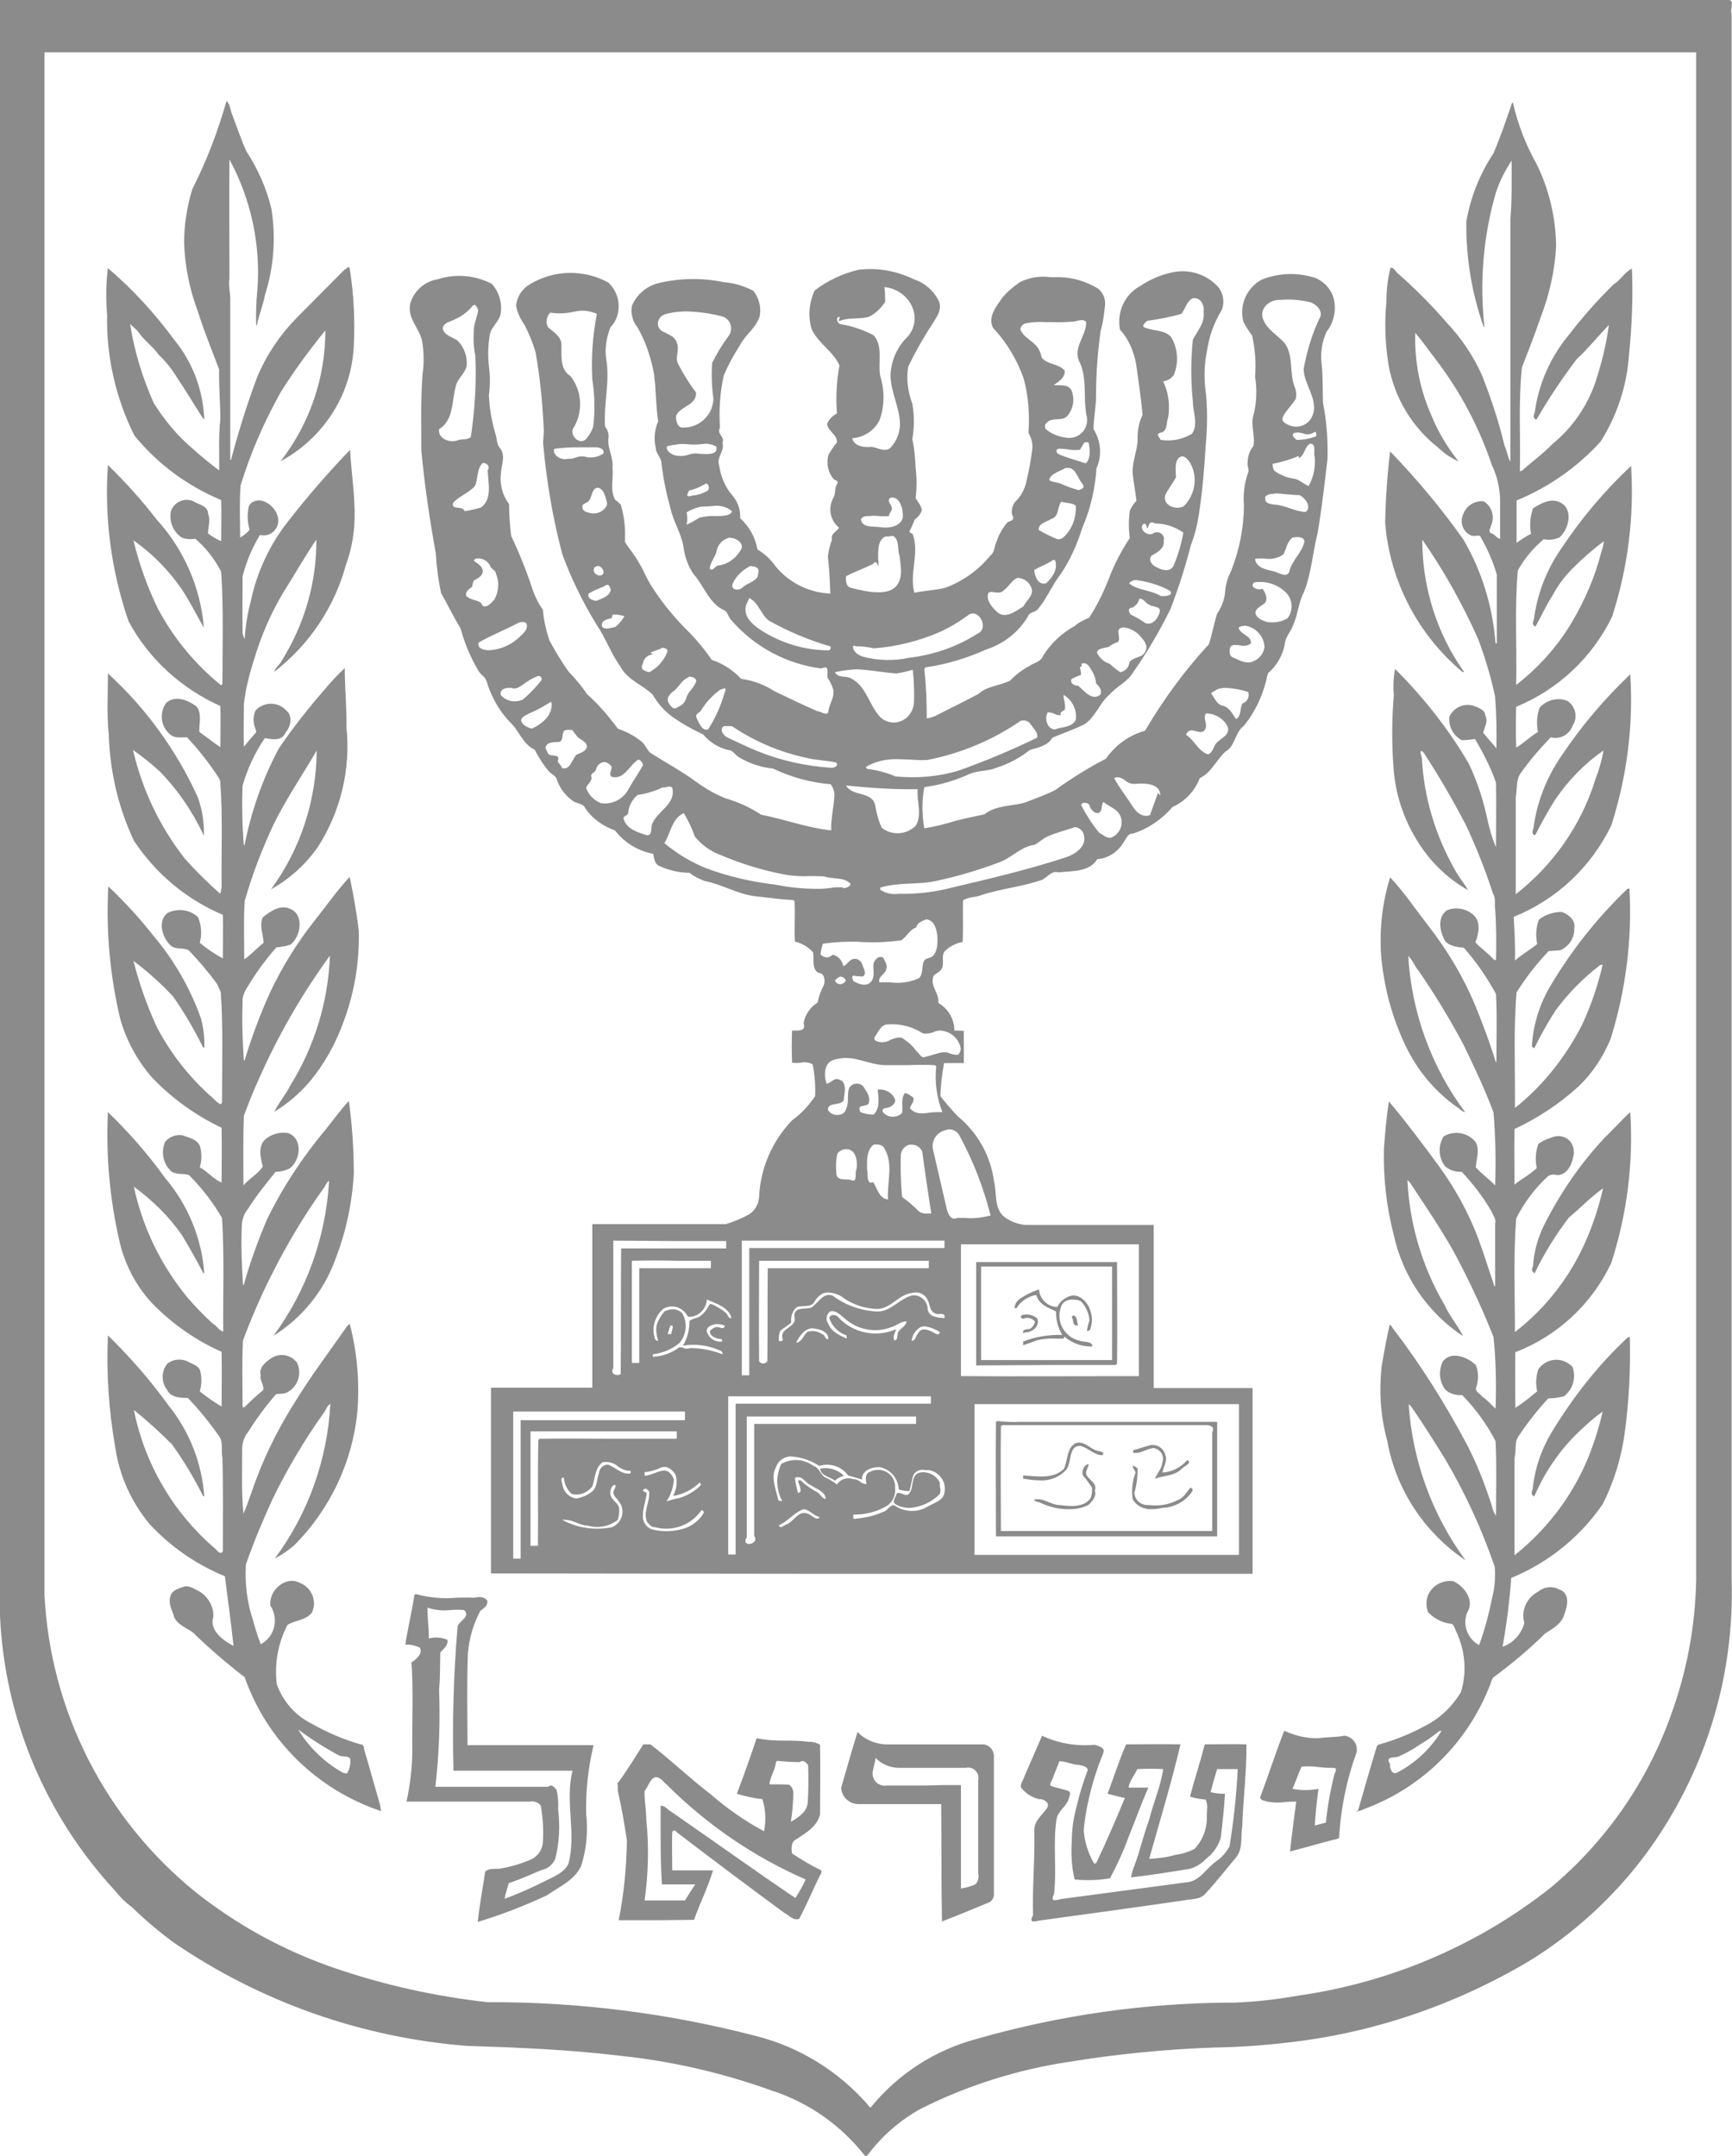<?xml version="1.0" encoding="utf-8"?>
<!-- Generator: Adobe Illustrator 26.5.0, SVG Export Plug-In . SVG Version: 6.00 Build 0)  -->
<svg version="1.1" id="Layer_1" xmlns="http://www.w3.org/2000/svg" xmlns:xlink="http://www.w3.org/1999/xlink" x="0px" y="0px"
	 viewBox="0 0 42.05 52.34" style="enable-background:new 0 0 42.05 52.34;" xml:space="preserve">
<style type="text/css">
	.st0{fill:#8B8B8C;}
</style>
<path id="Color_Overlay" class="st0" d="M18.75,50.76c-1.19-0.43-2.44-0.72-3.7-0.85c-1.23-0.15-2.48-0.2-3.72-0.24
	c-2.54-0.2-4.99-1.06-7.1-2.5C3.86,46.9,3.52,46.61,3.2,46.3c-0.15-0.11-0.29-0.25-0.41-0.4C1.1,44.07,0.11,41.71,0,39.23
	C0,26.16,0,13.08,0,0c13.99,0,27.99,0,41.98,0c0.14,0.02,0.01,0.25,0.06,0.33c0,12.67,0,25.33,0,37.99c0.08,2.4-0.65,4.75-2.08,6.69
	c-0.77,1.04-1.74,1.93-2.85,2.61c-1.79,1.06-3.78,1.74-5.85,1.97c-0.59,0.07-1.18,0.11-1.77,0.12c-1.19,0.04-2.38,0.16-3.55,0.35
	c-1.25,0.19-2.46,0.57-3.59,1.14c-0.51,0.28-0.95,0.67-1.3,1.14L21,52.34C20.42,51.6,19.64,51.05,18.75,50.76z M1.08,38.72
	c0.14,2.81,1.47,5.43,3.66,7.21c1.02,0.81,2.17,1.44,3.41,1.86c1.2,0.41,2.43,0.68,3.69,0.82c2.21-0.01,4.41,0.27,6.55,0.83
	c1.04,0.27,1.97,0.85,2.68,1.66c0.02,0.03,0.06,0.1,0.09,0.04c0.65-0.79,1.53-1.36,2.52-1.63c2.05-0.59,4.17-0.89,6.3-0.89
	c0.52-0.02,1.03-0.08,1.54-0.17c2.24-0.32,4.36-1.22,6.14-2.63c1.32-1.11,2.32-2.54,2.9-4.16c0.39-1.06,0.6-2.18,0.62-3.31
	c0-12.36,0-24.72,0-37.08H1.08C1.08,13.75,1.08,26.23,1.08,38.72z M22.85,43.8c-0.3,0-0.61,0-0.91,0c-0.36,0-0.73,0-1.1,0
	c-0.22,0-0.4-0.17-0.42-0.39c0.13-0.45,0.26-0.91,0.4-1.36c0.17,0.18,0.41,0.28,0.66,0.3c0.35,0,0.7,0,1.05,0c0.45,0,0.9,0,1.35,0
	c0.15,0.02,0.26,0.15,0.25,0.31c0,0.01,0,0.01,0,0.02c0,1.11,0,2.22,0,3.33c-0.01,0.07-0.04,0.13-0.1,0.17
	c-0.39,0.16-0.77,0.32-1.16,0.47C22.85,45.7,22.86,44.75,22.85,43.8z M22.83,43.34c0.17,0,0.34,0,0.5,0c0,0.84,0,1.67,0,2.51
	c0.12-0.02,0.24-0.05,0.35-0.1c0.07-0.07,0.09-0.17,0.07-0.26c0-0.76,0-1.51,0-2.27c0.03-0.13-0.05-0.27-0.19-0.3
	c-0.04-0.01-0.08-0.01-0.11,0c-0.29,0-0.58,0-0.86,0H21.8c-0.2-0.01-0.4-0.09-0.54-0.24c-0.01,0.07-0.05,0.21-0.06,0.28
	c-0.05,0.16,0.03,0.33,0.19,0.38c0.04,0.01,0.09,0.02,0.14,0.01c0.31,0,0.63,0,0.94,0L22.83,43.34z M25.08,46.5
	c-0.02-0.69,0.05-1.37,0.03-2.06c0-0.25,0.2-0.37,0.32-0.56c0.06-0.12-0.1-0.21-0.2-0.2c-0.18-0.04-0.33-0.14-0.44-0.28
	c-0.03-0.1,0.06-0.18,0.08-0.27c0.14-0.33,0.29-0.66,0.43-0.99c0.4,0.19,0.84,0.26,1.28,0.22c0.08,0.03,0.19,0.05,0.22,0.14
	c-0.03,0.14-0.11,0.28-0.15,0.42c-0.17,0.49-0.29,1-0.34,1.51c0.02,0.29,0.11,0.56,0.25,0.81c0.02,0,0.03,0,0.05,0
	c0.25-0.52,0.48-1.06,0.7-1.59c-0.14-0.02-0.28-0.07-0.42-0.1c0.15-0.4,0.28-0.81,0.45-1.2c0.44,0,0.88-0.01,1.32,0
	c-0.22,0.94-0.5,1.85-0.76,2.78c0.22-0.01,0.44-0.04,0.65-0.1c0.16-0.02,0.31-0.07,0.45-0.14c0.19-0.2,0.3-0.47,0.3-0.75
	c-0.01-0.15,0.04-0.31-0.03-0.45c-0.13-0.01-0.25-0.03-0.38-0.07c0.11-0.42,0.25-0.84,0.36-1.27c0.34,0,0.68-0.01,1.01,0
	c0.01,0.67-0.08,1.33-0.1,1.99c-0.04,0.24,0.02,0.53-0.14,0.74c-0.25,0.3-0.49,0.61-0.76,0.9c-0.13,0.15-0.36,0.12-0.53,0.16
	c-1.17,0.17-2.34,0.33-3.51,0.49c-0.04,0.01-0.08,0.02-0.13,0.02C25.05,46.65,25.01,46.62,25.08,46.5z M25.56,43.17
	c-0.02,0.06-0.07,0.11-0.06,0.18c0.14,0.06,0.29,0.08,0.44,0.13c0.07,0.04,0.03,0.12,0.01,0.18c-0.05,0.2-0.27,0.3-0.3,0.51
	c-0.09,0.6,0.01,1.21-0.06,1.81c-0.12,0.24,0.1,0.13,0.21,0.12c1-0.13,2-0.27,3-0.4c0.33-0.02,0.49-0.35,0.74-0.52
	c0.13-0.09,0.23-0.21,0.31-0.35c0.1-0.62,0.17-1.25,0.2-1.88c-0.16,0-0.33,0-0.5,0c-0.06,0.19-0.11,0.37-0.16,0.56
	c0.11,0.03,0.23,0.04,0.35,0.04c-0.02,0.35-0.06,0.71-0.1,1.06c-0.06,0.21-0.19,0.39-0.36,0.52c-0.13,0.14-0.31,0.24-0.5,0.26
	c-0.44,0.07-0.87,0.14-1.32,0.19c0.02-0.1,0.04-0.19,0.08-0.28c0.14-0.37,0.22-0.75,0.36-1.12c0.1-0.41,0.28-0.81,0.34-1.23
	c-0.21-0.01-0.42-0.01-0.63,0c-0.06,0.15-0.19,0.28-0.21,0.45c0.16,0,0.32,0,0.48,0c-0.18,0.41-0.33,0.83-0.5,1.25
	c-0.12,0.33-0.27,0.65-0.43,0.95c-0.28,0.05-0.57,0.06-0.86,0.03c-0.07-0.29-0.09-0.6-0.07-0.9c0-0.3,0.04-0.59,0.12-0.88
	c0.07-0.3,0.16-0.59,0.27-0.88c-0.02-0.09-0.13-0.1-0.21-0.12c-0.16,0-0.31-0.09-0.48-0.09C25.67,42.9,25.61,43.03,25.56,43.17
	L25.56,43.17z M11.78,45.44c0.1-0.1,0.27-0.05,0.4-0.08c0.23-0.04,0.46-0.11,0.68-0.2c0.18-0.07,0.31-0.24,0.32-0.44
	c0.02-0.29,0-0.59-0.05-0.88c-0.06-0.08-0.16-0.12-0.26-0.1c-1,0-2,0-3,0c0.09-0.42,0.14-0.84,0.14-1.27
	c-0.01-0.7,0.03-1.41-0.02-2.11c0.11-0.07,0.29-0.22,0.2-0.36c-0.11-0.05-0.23-0.08-0.35-0.07c0.06-0.4,0.16-0.8,0.22-1.2
	c0.01-0.01,0.02-0.02,0.03-0.03c0.33,0.09,0.66,0.12,1,0.09c0.14,0,0.27-0.01,0.41,0c0.12-0.02,0.25-0.04,0.33,0.07
	c0.02,0.12-0.09,0.19-0.17,0.25c-0.17,0.32-0.27,0.67-0.3,1.03c-0.03,0.74-0.01,1.49-0.01,2.23c0.54,0,1.08,0,1.62,0
	c0.48,0,0.96,0,1.44,0c-0.13,0.55-0.19,1.1-0.18,1.66c0.05,0.43,0.01,0.86-0.12,1.27c-0.16,0.35-0.54,0.51-0.84,0.72
	c-0.54,0.25-1.1,0.47-1.67,0.64C11.64,46.25,11.72,45.85,11.78,45.44z M13.51,43.45c0.04,0.16,0.05,0.32,0.04,0.48
	c0.05,0.4,0.03,0.81-0.07,1.2c-0.06,0.14-0.18,0.24-0.33,0.27c-0.27,0.11-0.52,0.23-0.8,0.32c-0.03,0.13-0.08,0.25-0.1,0.38
	c0.35-0.13,0.69-0.28,1.02-0.45c0.2-0.1,0.43-0.19,0.53-0.4c0.2-0.74-0.09-1.52,0.1-2.26c-0.53,0-1.06,0-1.59,0
	c-0.43,0-0.87,0-1.3,0c-0.03-1.17,0-2.34,0.1-3.5c0.04-0.15,0.32-0.23,0.16-0.4c-0.11-0.01-0.23-0.01-0.34,0
	c-0.19,0.02-0.38,0-0.55-0.06c-0.01,0.25,0.04,0.5,0.03,0.75c0.15-0.04,0.31-0.03,0.45,0.03c0.03,0.13-0.09,0.22-0.17,0.31
	c-0.01,0.3,0,0.6-0.03,0.9c0.03,0.79,0,1.58-0.09,2.36h2.74c0.02-0.02,0.04-0.03,0.07-0.03C13.43,43.35,13.47,43.41,13.51,43.45z
	 M15.02,46.62c0.13-0.64,0.19-1.29,0.2-1.94c-0.06-0.4-0.13-0.8-0.22-1.2c0-0.05,0-0.13-0.01-0.18c0.23-0.3,0.42-0.63,0.63-0.95
	h0.17c0.5,0.38,0.95,0.82,1.45,1.2c0.4,0.35,0.84,0.66,1.31,0.91c0.05-0.26,0.04-0.53-0.04-0.78c-0.21-0.02-0.42-0.07-0.62-0.13
	c0.17-0.45,0.33-0.9,0.48-1.35c0.23,0.05,0.47,0.06,0.7,0.06c0.18,0,0.37,0,0.55,0.03c0.1-0.01,0.21,0.02,0.29,0.07
	c0.01,0.56,0,1.13,0,1.69c-0.07,0.29-0.34,0.45-0.57,0.6c-0.14,0.06-0.13,0.23-0.11,0.35c0.23,0.15,0.46,0.29,0.71,0.41
	c0.01,0.03,0,0.07-0.02,0.1c-0.18,0.35-0.33,0.73-0.52,1.08c-0.15,0.04-0.24-0.09-0.36-0.15c-0.87-0.64-1.74-1.29-2.6-1.95
	c-0.03-0.04-0.09-0.08-0.12-0.01c-0.01,0.31,0,0.62,0,0.93c0.16,0,0.31,0,0.47,0c0.17,0,0.35,0,0.52,0c-0.12,0.41-0.32,0.8-0.46,1.2
	c-0.28,0-0.56,0.01-0.84,0.01L15.02,46.62z M15.9,43.15c-0.13,0.05-0.16,0.23-0.25,0.33c-0.01,0.23,0.04,0.45,0.04,0.69
	c0.07,0.66,0.05,1.32-0.04,1.97c0.32,0,0.65,0,0.98,0c0.08-0.13,0.16-0.26,0.25-0.39c-0.15,0-0.29,0-0.44,0h-0.37
	c-0.04-0.63-0.03-1.27-0.03-1.91c0.1-0.01,0.17,0.1,0.25,0.14c1.01,0.7,2,1.41,3.02,2.1c0.09-0.14,0.18-0.29,0.25-0.45
	c-1.26-0.55-2.4-1.33-3.37-2.3c-0.08-0.06-0.15-0.18-0.25-0.18C15.92,43.14,15.91,43.14,15.9,43.15L15.9,43.15z M18.84,42.78
	c-0.02,0.19-0.14,0.35-0.16,0.54c0.16,0,0.32,0,0.48,0.01c0.06,0.04,0.09,0.11,0.1,0.17c0,0.24-0.02,0.49-0.06,0.73
	c0.18-0.1,0.39-0.24,0.41-0.46c0.02-0.31,0.02-0.62,0.01-0.92c-0.05-0.05-0.11-0.14-0.2-0.07c-0.18,0-0.36-0.01-0.54-0.03
	C18.86,42.75,18.85,42.77,18.84,42.78L18.84,42.78z M31.47,43.74c-0.09,0-0.17,0-0.26,0.01c-0.16,0.02-0.32,0.02-0.48-0.02
	c-0.06-0.02-0.15-0.03-0.13-0.11c0.2-0.53,0.37-1.07,0.58-1.6c0.26,0.12,0.55,0.19,0.83,0.18c0.21-0.03,0.42-0.02,0.63-0.06
	c0.18,0.02,0.32,0.18,0.3,0.37c0,0.02,0,0.03-0.01,0.05c-0.24,0.66-0.38,1.36-0.42,2.06c-0.03,0.02-0.07,0.04-0.11,0.04
	c-0.36,0.09-0.72,0.2-1.08,0.29C31.36,44.55,31.42,44.14,31.47,43.74L31.47,43.74z M31.92,44.32c0.07-0.02,0.2-0.05,0.27-0.07
	c0.04-0.4,0.11-0.79,0.21-1.18c0.08-0.16,0.01-0.15-0.06-0.15c-0.02,0-0.04,0-0.06,0c-0.09,0-0.19-0.01-0.28-0.02
	c-0.13-0.02-0.27-0.02-0.4-0.01c-0.08,0.17-0.14,0.36-0.22,0.54c0.21,0.04,0.42,0.04,0.63,0C31.97,43.73,31.94,44.02,31.92,44.32
	L31.92,44.32z M5.94,40.72c-0.44-0.34-0.86-0.7-1.26-1.09c-0.17-0.12-0.42-0.2-0.47-0.43c-0.05-0.14-0.13-0.3-0.07-0.45
	c0.03-0.13,0.18-0.18,0.3-0.22c0.14-0.06,0.27,0.05,0.39,0.1c0.22,0.13,0.36,0.37,0.35,0.62c-0.11,0.33,0.24,0.58,0.49,0.71
	c-0.06-0.56-0.14-1.13-0.21-1.69C4.76,37.98,4.14,37.55,3.63,37c-0.44-0.53-0.73-1.17-0.83-1.85c-0.16-0.9-0.22-1.81-0.18-2.73
	c0.54,0.53,1.03,1.09,1.47,1.7c0.51,0.63,0.81,1.4,0.87,2.21l-0.03-0.01c-0.22-0.44-0.47-0.86-0.76-1.26
	c-0.29-0.29-0.6-0.57-0.92-0.83c0.26,1.3,0.94,2.47,1.94,3.34c0.06,0.03,0.14,0.2,0.22,0.1c0-0.76,0.01-1.53-0.01-2.28
	c-0.04-0.17,0.03-0.37-0.08-0.52c-0.23-0.33-0.48-0.64-0.76-0.93c-0.18,0-0.41-0.01-0.5-0.19c-0.15-0.19-0.15-0.47,0.01-0.65
	c0.15-0.11,0.34-0.12,0.5-0.04c0.1,0.06,0.25,0.09,0.29,0.22c0.04,0.16,0.04,0.34-0.01,0.5c0.17,0.14,0.35,0.26,0.53,0.37
	c0-0.44,0.01-0.89,0-1.33c-0.61-0.27-1.17-0.66-1.64-1.13c-0.43-0.44-0.72-1-0.85-1.6C2.66,29.07,2.57,28.04,2.62,27
	c0.51,0.49,0.98,1.03,1.39,1.6c0.55,0.65,0.89,1.46,0.95,2.32L4.93,30.9c-0.16-0.31-0.33-0.61-0.51-0.91
	c-0.32-0.46-0.72-0.85-1.17-1.18c0.21,0.99,0.66,1.91,1.3,2.69c0.19,0.22,0.39,0.43,0.61,0.63c0.1,0.05,0.15,0.17,0.26,0.2
	c-0.01-0.92,0.03-1.84-0.03-2.76c-0.22-0.38-0.49-0.73-0.8-1.04c-0.13-0.05-0.3,0-0.43-0.09c-0.2-0.18-0.26-0.47-0.15-0.72
	c0.1-0.12,0.26-0.18,0.41-0.16c0.16,0.06,0.38,0.1,0.44,0.28c0.04,0.17,0.04,0.34-0.01,0.5c0.19,0.1,0.33,0.29,0.53,0.37
	c0-0.44,0.01-0.89,0-1.33c-0.63-0.3-1.2-0.71-1.68-1.21c-0.36-0.41-0.63-0.9-0.78-1.43c-0.25-1.05-0.35-2.14-0.29-3.22
	c0.39,0.37,0.75,0.76,1.08,1.18c0.51,0.6,0.91,1.29,1.17,2.03c0.06,0.23,0.09,0.46,0.08,0.7H4.93c-0.21-0.43-0.45-0.84-0.73-1.24
	c-0.29-0.31-0.61-0.6-0.96-0.86c0.14,0.55,0.33,1.09,0.57,1.61c0.33,0.63,0.77,1.19,1.29,1.66c0.09,0.06,0.15,0.17,0.26,0.21
	c0.01-0.01,0.02-0.03,0.03-0.04c0-0.89,0.03-1.79-0.03-2.68c-0.03-0.07-0.06-0.14-0.09-0.2c-0.21-0.29-0.44-0.56-0.69-0.82
	c-0.12-0.07-0.29-0.01-0.42-0.1c-0.21-0.18-0.35-0.59-0.1-0.8c0.25-0.13,0.55-0.09,0.75,0.1C4.9,22.5,4.9,22.7,4.85,22.89
	c0.17,0.14,0.36,0.27,0.56,0.38c0-0.35,0.01-0.7,0-1.06c-0.88-0.37-1.63-1-2.16-1.8c-0.38-0.81-0.58-1.68-0.61-2.57
	c-0.05-0.49-0.02-0.99-0.02-1.49c0.92,0.84,1.66,1.86,2.18,3c0.11,0.3,0.16,0.62,0.15,0.94c-0.27-0.58-0.63-1.11-1.08-1.57
	c-0.2-0.18-0.41-0.35-0.64-0.51c0.22,0.96,0.65,1.86,1.26,2.64c0.27,0.3,0.56,0.59,0.86,0.85c0.01-0.05,0.03-0.14,0.03-0.18
	c-0.01-0.84,0.03-1.68-0.03-2.51c0-0.04-0.01-0.08-0.03-0.11c-0.23-0.36-0.49-0.69-0.78-1c-0.14,0-0.3,0.03-0.41-0.07
	c-0.23-0.19-0.27-0.53-0.09-0.77c0.22-0.19,0.53-0.06,0.73,0.09c0.14,0.17,0.06,0.42,0.07,0.62c0.17,0.12,0.33,0.25,0.51,0.37
	c0-0.33,0.01-0.67,0-1C4.41,16.72,3.61,16,3.12,15.08c-0.42-1.22-0.59-2.51-0.5-3.79c0.42,0.41,0.82,0.85,1.18,1.32
	c0.66,0.72,1.07,1.65,1.15,2.63c-0.18-0.31-0.34-0.64-0.54-0.94c-0.32-0.46-0.71-0.86-1.17-1.18c0.14,0.58,0.34,1.14,0.6,1.67
	c0.38,0.71,0.9,1.34,1.53,1.85c0.01-0.01,0.02-0.03,0.03-0.04c0-0.9,0.03-1.81-0.03-2.72C5.21,13.57,5,13.3,4.74,13.08
	c-0.11,0.02-0.23,0.01-0.33-0.03c-0.21-0.14-0.31-0.4-0.26-0.64c0.07-0.21,0.31-0.33,0.52-0.25c0.03,0.01,0.05,0.02,0.08,0.04
	c0.12,0.06,0.3,0.1,0.3,0.27c0.07,0.15,0,0.32,0,0.48c0.1,0.08,0.21,0.14,0.32,0.19c0-0.33,0.01-0.67,0-1
	c-0.82-0.34-1.55-0.88-2.11-1.57C2.81,9.66,2.58,8.66,2.6,7.65C2.57,7.27,2.57,6.88,2.62,6.51c0.6,0.51,1.14,1.1,1.61,1.74
	c0.45,0.55,0.7,1.22,0.73,1.93c-0.03-0.02-0.05-0.05-0.07-0.08C4.69,9.78,4.5,9.47,4.3,9.17C4.18,8.97,4.03,8.78,3.86,8.62
	C3.71,8.41,3.5,8.27,3.36,8.06C3.3,7.99,3.23,7.93,3.16,7.87c0.1,0.66,0.3,1.3,0.57,1.91c0.25,0.4,0.55,0.77,0.91,1.08
	c0.22,0.2,0.44,0.38,0.68,0.56c0.01-0.41-0.02-0.83,0.03-1.24c0-0.4-0.04-0.8-0.03-1.21C5.14,8.49,4.95,8.03,4.8,7.55
	C4.6,7.02,4.49,6.46,4.47,5.9c0-0.44,0.07-0.89,0.2-1.31C5.02,3.9,5.29,3.19,5.5,2.45c0.09,0.08,0.09,0.23,0.14,0.34
	c0.11,0.29,0.21,0.59,0.34,0.88c0.28,0.43,0.49,0.9,0.61,1.4C6.7,5.77,6.65,6.49,6.43,7.17C6.39,7.41,6.28,7.65,6.24,7.89L6.22,7.9
	c-0.01-0.29,0-0.59,0.03-0.88c0.08-1.09-0.16-2.19-0.68-3.15c-0.01,0.96,0,1.92,0,2.88C5.54,6.94,5.6,7.13,5.59,7.32v3.85l0.02-0.01
	C5.79,10.48,6,9.8,6.25,9.14c0.22-0.52,0.54-1,0.94-1.41c0.39-0.39,0.78-0.79,1.17-1.18C8.4,6.54,8.47,6.43,8.49,6.52
	c0.1,0.62,0.13,1.24,0.1,1.87c-0.02,0.43-0.12,0.85-0.3,1.24c-0.31,0.67-0.83,1.22-1.48,1.57C7.52,10.29,7.9,9.17,7.9,8.02
	C7.51,8.5,7.14,9,6.81,9.53c-0.4,0.72-0.73,1.47-0.97,2.26c-0.03,0.42-0.01,0.84-0.01,1.26C5.92,13,6,12.94,6.06,12.86
	C6.01,12.69,6,12.52,6.03,12.35c0.01-0.17,0.23-0.24,0.37-0.18c0.16,0.06,0.29,0.19,0.34,0.36c0.06,0.2-0.05,0.4-0.25,0.46
	C6.43,13,6.37,13,6.31,12.99c-0.19,0.31-0.33,0.65-0.42,1c0,0.46-0.01,0.93,0,1.39c0.02,0.04,0.02,0.1,0.05,0.13
	c0.02-0.31,0.07-0.62,0.15-0.92c0.15-0.71,0.46-1.37,0.91-1.94c0.47-0.6,0.97-1.18,1.5-1.73c0.02,0.42,0.08,0.83,0.1,1.25
	c0.04,0.52-0.02,1.05-0.2,1.54c-0.28,1.03-0.89,1.94-1.74,2.6c0.02-0.11,0.14-0.17,0.18-0.27c0.55-0.88,0.85-1.9,0.84-2.94
	c-0.28,0.41-0.53,0.86-0.8,1.28c-0.31,0.52-0.55,1.08-0.72,1.66c-0.11,0.34-0.2,0.7-0.24,1.06c0,0.35-0.01,0.69,0,1.03
	c0.09-0.11,0.18-0.22,0.28-0.33c0.04-0.03,0.01-0.07,0-0.11c-0.06-0.15-0.06-0.31,0.01-0.45c0.2-0.2,0.52-0.21,0.72-0.01
	c0,0,0.01,0.01,0.01,0.01c0.18,0.14,0.12,0.4-0.01,0.55C6.84,18,6.6,17.95,6.43,17.92c-0.24,0.35-0.42,0.74-0.54,1.15
	c-0.02,0.48-0.01,0.97,0.03,1.45l0.02-0.01c0.16-0.82,0.44-1.61,0.83-2.34c0.34-0.5,0.72-0.98,1.12-1.44
	c0.15-0.18,0.31-0.35,0.48-0.51c0,0.48,0.05,0.95,0.04,1.43c0.11,1.02-0.14,2.05-0.69,2.91c-0.3,0.43-0.69,0.78-1.14,1.03
	c0.72-0.98,1.1-2.16,1.11-3.37c-0.35,0.6-0.74,1.17-1.05,1.8c-0.28,0.6-0.52,1.22-0.7,1.86c-0.03,0.47-0.01,0.94-0.01,1.41
	c0.17-0.11,0.31-0.28,0.47-0.4c-0.01-0.21-0.11-0.42-0.02-0.62c0.18-0.14,0.41-0.31,0.65-0.21c0.36,0.13,0.28,0.66,0.03,0.87
	c-0.11,0.04-0.23,0.06-0.35,0.07c-0.29,0.33-0.54,0.68-0.76,1.06c-0.04,0.08-0.07,0.18-0.06,0.27c-0.02,0.47,0,0.95,0.03,1.42
	l0.02-0.01c0.17-0.56,0.37-1.1,0.61-1.63c0.3-0.64,0.68-1.25,1.12-1.8c0.27-0.34,0.52-0.7,0.82-1.02c0.09,0.43,0.17,0.87,0.22,1.31
	c0.02,0.74-0.1,1.48-0.36,2.18c-0.19,0.54-0.47,1.05-0.84,1.49c-0.24,0.28-0.53,0.53-0.85,0.72c0.11-0.22,0.28-0.42,0.39-0.64
	c0.59-0.95,0.92-2.04,0.96-3.15c-0.69,0.95-1.27,1.96-1.74,3.03c-0.13,0.28-0.24,0.57-0.35,0.86c-0.02,0.56-0.01,1.13-0.01,1.69
	c0.14-0.17,0.35-0.27,0.47-0.46c-0.06-0.22-0.13-0.53,0.1-0.69c0.15-0.11,0.34-0.15,0.52-0.12c0.36,0.14,0.3,0.66,0.03,0.86
	c-0.11,0.05-0.22,0.08-0.34,0.08c-0.23,0.29-0.47,0.58-0.67,0.9c-0.1,0.12-0.15,0.27-0.15,0.43c-0.02,0.47,0,0.95,0.03,1.42
	l0.02-0.01c0.15-0.54,0.34-1.06,0.56-1.58c0.38-0.78,0.86-1.51,1.42-2.18c0.19-0.23,0.36-0.48,0.57-0.7
	c0.08,0.58,0.12,1.17,0.12,1.76c-0.04,0.72-0.19,1.42-0.45,2.09c-0.28,0.77-0.81,1.42-1.5,1.85c0.81-1.1,1.27-2.4,1.35-3.76
	c-0.06,0.03-0.08,0.1-0.12,0.16c-0.46,0.64-0.87,1.32-1.23,2.03c-0.28,0.54-0.52,1.1-0.74,1.68c-0.03,0.54-0.01,1.08-0.01,1.63
	l0.05-0.01C6.1,34,6.24,33.87,6.39,33.75c0.03-0.12-0.09-0.23-0.06-0.36C6.28,33.22,6.42,33.09,6.55,33
	c0.2-0.16,0.49-0.13,0.65,0.07c0,0,0.01,0.01,0.01,0.01c0.13,0.27,0.02,0.6-0.25,0.73c-0.08,0.04-0.18,0.02-0.26,0.04
	c-0.25,0.29-0.48,0.6-0.68,0.92c-0.09,0.11-0.14,0.26-0.14,0.4c0,0.53-0.02,1.05,0.03,1.58c0.12-0.27,0.21-0.58,0.32-0.86
	c0.26-0.69,0.6-1.34,1-1.96c0.36-0.58,0.77-1.12,1.16-1.68c0.02-0.04,0.06-0.08,0.1-0.11c0.18,0.68,0.24,1.39,0.19,2.09
	c-0.11,1.24-0.66,2.41-1.54,3.29c-0.14,0.12-0.3,0.23-0.47,0.32c0.81-1.09,1.28-2.4,1.35-3.76c-0.09,0.06-0.11,0.17-0.18,0.25
	c-0.46,0.65-0.87,1.34-1.22,2.06c-0.24,0.52-0.46,1.05-0.65,1.59c-0.03,0.47,0.03,0.94,0.18,1.38c0.05,0.19,0.11,0.38,0.18,0.56
	c0.32-0.17,0.43-0.56,0.27-0.88C6.59,39.03,6.58,39.01,6.57,39c-0.07-0.37,0.36-0.76,0.71-0.57c0.27,0.1,0.41,0.41,0.31,0.68
	c0,0.01-0.01,0.02-0.01,0.03c-0.14,0.2-0.41,0.19-0.6,0.31c-0.23,0.44-0.32,0.94-0.26,1.44c0.15,0.42,0.45,0.76,0.85,0.96
	c0.37,0.21,0.77,0.38,1.18,0.5c0.07,0,0.09,0.06,0.09,0.12c0.12,0.4,0.23,0.81,0.35,1.22c0.03,0.09,0.05,0.18,0.06,0.28
	C7.7,43.45,6.48,42.26,5.94,40.72z M8.31,43.03c0.04,0.02,0.08,0.03,0.12,0.02c0.06-0.11,0.09-0.23,0.07-0.36
	c-0.07-0.07-0.18-0.03-0.27-0.07c-0.35-0.19-0.68-0.4-0.99-0.63C7.5,42.42,7.87,42.78,8.31,43.03z M32.97,43.96
	c0.15-0.52,0.3-1.05,0.46-1.57l0.03-0.03c0.39-0.11,0.78-0.26,1.14-0.46c0.36-0.18,0.66-0.47,0.87-0.82
	c0.15-0.49,0.1-1.02-0.12-1.48c-0.04-0.07-0.05-0.19-0.15-0.18c-0.2-0.03-0.39-0.13-0.53-0.28c-0.05-0.13-0.05-0.28,0-0.41
	c0.1-0.24,0.36-0.38,0.62-0.34c0.26,0.13,0.52,0.46,0.33,0.76c-0.12,0.3,0.01,0.64,0.29,0.79c0.14-0.38,0.24-0.77,0.32-1.16
	c0.06-0.24,0.08-0.49,0.06-0.74c-0.32-0.93-0.73-1.82-1.23-2.66c-0.25-0.4-0.5-0.8-0.77-1.19c-0.02-0.04-0.06-0.07-0.09-0.1
	c0.09,1.37,0.57,2.69,1.38,3.79c-1-0.67-1.69-1.72-1.9-2.9c-0.16-0.58-0.2-1.18-0.14-1.78c0.06-0.35,0.12-0.7,0.2-1.04
	c0.03,0.01,0.05,0.05,0.07,0.08c0.69,0.9,1.29,1.86,1.82,2.86c0.24,0.47,0.43,0.96,0.59,1.46c0.02,0.09,0.05,0.17,0.1,0.24
	c0-0.6,0.02-1.21-0.01-1.81c-0.21-0.41-0.49-0.79-0.81-1.12c-0.15,0.01-0.3-0.03-0.41-0.13c-0.15-0.2-0.17-0.46-0.06-0.69
	c0.21-0.26,0.6-0.1,0.8,0.09c0.07,0.17,0.07,0.37,0.01,0.54c-0.04,0.11,0.1,0.16,0.15,0.23c0.12,0.08,0.21,0.19,0.32,0.29
	c0.02-0.58,0.01-1.16-0.05-1.74c-0.28-0.71-0.61-1.41-0.97-2.08c-0.31-0.55-0.67-1.08-1.02-1.61c-0.03-0.05-0.06-0.09-0.1-0.12
	c0.05,1.07,0.36,2.11,0.9,3.03c0.12,0.27,0.32,0.49,0.45,0.76c-0.86-0.57-1.46-1.45-1.68-2.45c-0.18-0.69-0.26-1.41-0.24-2.12
	c0.03-0.38,0.06-0.75,0.12-1.13c0.42,0.5,0.81,1.02,1.2,1.55c0.4,0.55,0.73,1.14,0.97,1.78c0.14,0.38,0.26,0.77,0.39,1.15l0.02,0.01
	c0-0.51,0-1.01,0-1.52c0.03-0.12-0.05-0.2-0.09-0.3c-0.2-0.35-0.45-0.67-0.72-0.96c-0.15,0.01-0.3-0.04-0.41-0.14
	c-0.16-0.21-0.17-0.5-0.03-0.72c0.25-0.15,0.58-0.1,0.77,0.13c0.12,0.2,0.02,0.41,0.01,0.62c0.14,0.16,0.32,0.28,0.47,0.44
	c0.02-0.59,0.01-1.18-0.04-1.77c-0.21-0.57-0.47-1.11-0.73-1.65c-0.33-0.62-0.69-1.21-1.08-1.78c-0.1-0.11-0.15-0.27-0.26-0.37
	c0.08,1.37,0.56,2.69,1.38,3.79c-0.09-0.01-0.14-0.1-0.21-0.13c-0.57-0.41-1.01-0.96-1.29-1.6c-0.3-0.66-0.48-1.37-0.54-2.09
	c-0.04-0.63,0.03-1.27,0.22-1.88c0.34,0.36,0.62,0.78,0.93,1.18c0.46,0.59,0.85,1.24,1.14,1.94c0.18,0.44,0.35,0.89,0.49,1.35
	l0.02,0.02c0-0.55,0.02-1.11-0.01-1.66c-0.22-0.4-0.48-0.78-0.78-1.12c-0.17-0.02-0.4-0.04-0.48-0.21c-0.11-0.22-0.16-0.54,0.07-0.7
	c0.22-0.09,0.48-0.04,0.65,0.12c0.18,0.17,0.12,0.45,0.04,0.66c0.14,0.15,0.31,0.26,0.45,0.42l0.05,0.01
	c0.01-0.41,0.01-0.83-0.02-1.24c-0.02-0.12,0.02-0.26-0.05-0.37c-0.19-0.58-0.41-1.14-0.67-1.69c-0.3-0.57-0.62-1.13-0.98-1.68
	c-0.03-0.07-0.17-0.21-0.08,0.07c0.05,0.96,0.33,1.89,0.81,2.73c0.09,0.17,0.22,0.31,0.31,0.48c-0.34-0.19-0.64-0.44-0.9-0.74
	c-0.54-0.64-0.86-1.43-0.91-2.26c-0.04-0.58-0.04-1.15,0.01-1.73c-0.02-0.21-0.01-0.43,0.03-0.64c0.69,0.69,1.3,1.46,1.79,2.3
	c0.21,0.44,0.36,0.91,0.46,1.39c0.05,0.22,0.11,0.43,0.2,0.64c0-0.52,0.01-1.05,0-1.57c-0.13-0.37-0.31-0.72-0.51-1.06
	c-0.11,0.02-0.21,0.03-0.32,0.03c-0.21-0.11-0.33-0.34-0.3-0.57c0.1-0.22,0.34-0.33,0.57-0.27c0.12,0.05,0.29,0.09,0.3,0.24
	c0.08,0.14-0.02,0.28-0.05,0.42c0.1,0.13,0.22,0.25,0.32,0.38c0.01-0.42,0-0.83-0.03-1.25c-0.1-0.48-0.24-0.94-0.41-1.4
	c-0.38-0.85-0.83-1.66-1.36-2.42c0,1.15,0.35,2.28,1.02,3.22c-0.01,0-0.04-0.01-0.05-0.01c-1.08-0.91-1.76-2.21-1.87-3.62
	c0.01-0.58,0.05-1.16,0.12-1.73c0.65,0.67,1.24,1.38,1.78,2.14c0.45,0.77,0.71,1.63,0.78,2.52h0.03c0-0.56,0-1.11,0-1.67
	c-0.09-0.31-0.22-0.61-0.38-0.89c-0.02-0.07-0.08-0.06-0.13-0.05c-0.03,0-0.06,0-0.09,0c-0.2-0.07-0.3-0.29-0.23-0.49
	c0.01-0.02,0.01-0.03,0.02-0.05c0.08-0.2,0.28-0.32,0.49-0.3c0.2,0.12,0.28,0.37,0.18,0.59c-0.01,0.07-0.1,0.17,0.04,0.2
	c0.06,0.03,0.11,0.11,0.18,0.12c0-0.3,0-0.61,0-0.91c0-0.3-0.07-0.61-0.2-0.88c-0.31-0.92-0.77-1.79-1.36-2.56
	c-0.17-0.22-0.32-0.44-0.5-0.65c-0.02,0.69,0.11,1.37,0.39,2c0.16,0.4,0.39,0.78,0.66,1.12c-0.18-0.08-0.35-0.19-0.49-0.33
	c-0.64-0.5-1.07-1.22-1.21-2.02c-0.08-0.51-0.1-1.02-0.05-1.53c0-0.28,0.03-0.55,0.1-0.82c0.09-0.01,0.12,0.1,0.18,0.14
	c0.42,0.37,0.82,0.77,1.19,1.2c0.35,0.37,0.64,0.8,0.85,1.27c0.22,0.56,0.41,1.13,0.55,1.72c0.06,0.11,0.07,0.27,0.14,0.38
	c0-1.97,0-3.94,0-5.91c0.04-0.47,0.03-0.93,0.03-1.4c-0.16,0.24-0.29,0.5-0.38,0.77c-0.31,1.06-0.4,2.17-0.28,3.27l-0.02-0.01
	c-0.29-0.82-0.43-1.68-0.42-2.55c0.1-0.59,0.33-1.16,0.66-1.66c0.17-0.4,0.31-0.81,0.45-1.22l0.02-0.01
	c0.12,0.52,0.31,1.02,0.57,1.48c0.31,0.62,0.47,1.31,0.48,2c-0.03,0.59-0.16,1.17-0.37,1.72c-0.14,0.41-0.3,0.82-0.46,1.23
	c-0.09,0.84-0.03,1.68-0.05,2.52c0.02,0,0.03-0.01,0.05-0.01c0.24-0.22,0.51-0.41,0.74-0.65c0.48-0.39,0.84-0.91,1.04-1.49
	c0.15-0.46,0.27-0.92,0.33-1.4c-0.26,0.27-0.5,0.57-0.78,0.83c-0.36,0.47-0.68,0.96-0.98,1.47c-0.07-0.03-0.08-0.08-0.04-0.17
	c0.09-0.69,0.38-1.35,0.83-1.89c0.33-0.43,0.7-0.85,1.09-1.23c0.17-0.1,0.26-0.29,0.44-0.38c0.03,0.7,0,1.4-0.07,2.09
	c-0.05,0.75-0.29,1.48-0.69,2.11c-0.56,0.62-1.26,1.11-2.04,1.43c0,0.34,0,0.69,0,1.03c0.11-0.08,0.23-0.16,0.35-0.22
	c-0.04-0.21-0.02-0.42,0.05-0.62c0.19-0.12,0.44-0.26,0.66-0.14c0.33,0.16,0.21,0.65-0.02,0.85c-0.12,0.05-0.25,0.07-0.38,0.04
	c-0.25,0.21-0.47,0.47-0.63,0.76c-0.08,0.92-0.02,1.85-0.04,2.78c0.54-0.42,1-0.93,1.35-1.52c0.32-0.54,0.57-1.12,0.72-1.72
	c0.03-0.08,0.05-0.16,0.06-0.25c-0.27,0.2-0.52,0.42-0.76,0.66c-0.2,0.2-0.37,0.43-0.5,0.68c-0.15,0.23-0.26,0.48-0.4,0.73
	c-0.07-0.02-0.08-0.08-0.04-0.17c0.08-0.61,0.3-1.19,0.65-1.7c0.49-0.74,1.06-1.42,1.71-2.03c0.08,1.24-0.08,2.48-0.46,3.66
	c-0.48,0.99-1.31,1.77-2.33,2.19c-0.01,0.33-0.01,0.66,0,0.99c0.19-0.11,0.34-0.27,0.53-0.38c-0.04-0.2-0.03-0.4,0.04-0.59
	c0.17-0.19,0.45-0.26,0.68-0.16c0.2,0.14,0.25,0.4,0.12,0.6c-0.08,0.22-0.31,0.34-0.53,0.28c-0.26,0.27-0.51,0.56-0.73,0.87
	c-0.12,0.17-0.08,0.38-0.12,0.58c0,0.79,0,1.58,0,2.36c0.91-0.71,1.59-1.68,1.93-2.78c0.09-0.23,0.16-0.47,0.2-0.71
	c-0.46,0.32-0.85,0.72-1.17,1.19c-0.18,0.28-0.34,0.58-0.49,0.87c-0.07-0.02-0.08-0.08-0.04-0.17c0.08-0.63,0.32-1.24,0.68-1.76
	c0.48-0.72,1.04-1.38,1.67-1.98c0.08,1.24-0.08,2.48-0.46,3.67c-0.49,1.01-1.33,1.8-2.37,2.22c0.02,0.35,0.04,0.7,0.03,1.06
	c0.17-0.15,0.37-0.26,0.54-0.4c-0.04-0.2-0.03-0.4,0.04-0.59c0.16-0.13,0.36-0.19,0.56-0.19c0.16,0.06,0.34,0.2,0.3,0.4
	c0.01,0.23-0.13,0.44-0.34,0.53l-0.28,0.02c-0.29,0.3-0.55,0.64-0.78,1c-0.08,0.93-0.03,1.87-0.04,2.81
	c0.69-0.55,1.24-1.25,1.64-2.04c0.21-0.46,0.38-0.95,0.49-1.44l-0.06,0.01c-0.42,0.32-0.78,0.69-1.09,1.11
	c-0.19,0.3-0.36,0.6-0.51,0.91l-0.06-0.04c0.03-0.5,0.17-0.98,0.42-1.42c0.52-0.89,1.16-1.7,1.9-2.41l0.05-0.01
	c0.07,1.24-0.09,2.48-0.46,3.66c-0.18,0.43-0.44,0.83-0.78,1.15c-0.46,0.42-0.99,0.77-1.55,1.03c-0.01,0.45,0,0.9,0,1.35
	c0.17-0.14,0.37-0.24,0.54-0.4c-0.04-0.2-0.03-0.4,0.04-0.59c0.11-0.08,0.24-0.13,0.37-0.17c0.2-0.06,0.41,0.04,0.47,0.24
	c0.02,0.05,0.02,0.11,0.02,0.17c-0.03,0.2-0.11,0.45-0.33,0.51c-0.04,0.01-0.08,0.01-0.12,0c-0.06-0.01-0.12,0-0.17,0.03
	c-0.32,0.29-0.58,0.64-0.78,1.03c-0.07,0.92-0.03,1.84-0.03,2.76c0.75-0.58,1.34-1.34,1.72-2.21c0.18-0.41,0.32-0.84,0.42-1.28
	c-0.3,0.21-0.55,0.48-0.83,0.71c-0.32,0.42-0.6,0.87-0.83,1.35c-0.07-0.03-0.08-0.09-0.04-0.17c0.02-0.34,0.11-0.67,0.26-0.98
	c0.39-0.78,0.88-1.5,1.48-2.14c0.21-0.2,0.4-0.42,0.62-0.62c0.08,1.24-0.08,2.48-0.46,3.66c-0.47,1-1.3,1.77-2.33,2.17
	c-0.01,0.45,0,0.9,0,1.35c0.19-0.12,0.36-0.26,0.53-0.4c-0.04-0.18-0.03-0.37,0.03-0.54c0.17-0.24,0.5-0.3,0.74-0.13
	c0.03,0.02,0.07,0.05,0.09,0.08c0.09,0.26,0.01,0.54-0.21,0.71c-0.12,0.03-0.25,0.05-0.38,0.05c-0.27,0.29-0.51,0.6-0.73,0.93
	c-0.1,0.15-0.04,0.35-0.09,0.51c0,0.79,0,1.58,0,2.37c0.74-0.59,1.33-1.34,1.72-2.21c0.18-0.41,0.32-0.84,0.42-1.28
	c-0.17,0.12-0.33,0.26-0.48,0.4c-0.51,0.46-0.91,1.03-1.18,1.66c-0.07-0.03-0.08-0.09-0.04-0.17c0.05-0.5,0.21-0.97,0.47-1.4
	c0.51-0.84,1.12-1.62,1.84-2.29l0.05-0.01c0.02,0.77-0.02,1.54-0.12,2.3c-0.08,0.61-0.26,1.21-0.54,1.76
	c-0.55,0.8-1.32,1.42-2.22,1.79c-0.04,0.56-0.11,1.12-0.21,1.67c0.26-0.09,0.46-0.31,0.53-0.58c-0.09-0.3,0.06-0.62,0.34-0.76
	c0.14-0.12,0.34-0.14,0.51-0.05c0.26,0.09,0.2,0.4,0.12,0.6c-0.06,0.23-0.28,0.35-0.47,0.47c-0.38,0.38-0.79,0.72-1.22,1.04
	c-0.06,0.03-0.08,0.11-0.1,0.17c-0.53,1.41-1.65,2.53-3.07,3.05c-0.06,0.03-0.14,0.06-0.21,0.06L32.97,43.96z M34.94,42.03
	c-0.15,0.12-0.3,0.23-0.46,0.32c-0.17,0.12-0.35,0.22-0.54,0.3c-0.07,0.03-0.33-0.02-0.19,0.18c-0.02,0.08,0.04,0.26,0.16,0.21
	c0.45-0.23,0.83-0.59,1.09-1.02C34.97,42.02,34.95,42.03,34.94,42.03L34.94,42.03z M11.92,38.2c0-1.5,0-3.01,0-4.51
	c0.39,0,0.78,0,1.17,0h1.29c0-1.32,0-2.64,0-3.97h1.44c0.6,0,1.2,0,1.8,0c0.2-0.06,0.39-0.14,0.57-0.24
	c0.14-0.09,0.23-0.25,0.24-0.42c0.03-0.7,0.32-1.36,0.8-1.86c0.22-0.16,0.41-0.36,0.56-0.59c0.01-0.26-0.01-0.52-0.06-0.77
	c-0.09-0.05-0.19-0.06-0.29-0.04c-0.07,0.01-0.14,0.01-0.21,0c-0.01-0.26-0.01-0.52,0-0.78c0.02,0,0.04,0,0.06,0
	c0.12,0,0.28,0.01,0.22-0.18c0.04-0.21,0.16-0.39,0.34-0.5c0.03-0.15,0.08-0.29,0.15-0.42c0.04-0.11,0.02-0.3-0.13-0.3
	c-0.17-0.1-0.1-0.34-0.13-0.5c-0.12-0.13-0.27-0.22-0.44-0.26c-0.02-0.33,0.01-0.66-0.01-0.98c-0.01-0.01-0.02-0.02-0.03-0.03
	c-0.31-0.01-0.62-0.06-0.92-0.09c-0.43-0.05-0.81-0.29-1.23-0.37c-0.13-0.05-0.26-0.11-0.37-0.2c-0.25,0-0.49-0.06-0.72-0.16
	c-0.13-0.05-0.14-0.19-0.16-0.3c-0.37-0.07-0.7-0.27-0.93-0.57c-0.29-0.1-0.54-0.28-0.71-0.52c-0.06-0.15-0.23-0.12-0.33-0.21
	c-0.17-0.12-0.3-0.3-0.37-0.5c-0.02-0.1-0.13-0.13-0.19-0.2c-0.14-0.16-0.25-0.34-0.35-0.53c-0.29-0.13-0.38-0.47-0.6-0.67
	c-0.27-0.28-0.46-0.63-0.57-1c-0.03-0.09-0.12-0.14-0.18-0.22c-0.2-0.33-0.35-0.69-0.45-1.06c-0.17-0.27-0.31-0.57-0.47-0.85
	c-0.07-0.32-0.11-0.64-0.13-0.97c-0.15-0.82-0.27-1.65-0.35-2.48c0-0.63-0.02-1.25,0.03-1.88c0.04-0.26,0.03-0.52-0.01-0.78
	c-0.06-0.32-0.37-0.56-0.29-0.92c0.09-0.31,0.35-0.54,0.67-0.59c0.43-0.14,0.9-0.1,1.31,0.11c0.17,0.19,0.25,0.44,0.22,0.69
	c-0.02,0.22-0.23,0.34-0.27,0.55c-0.04,0.25-0.05,0.5-0.02,0.76c0.03,0.23,0.03,0.47,0,0.7c0.01,0.32,0.07,0.64,0.16,0.95
	c0.04,0.11,0.02,0.23,0.1,0.33c0.16,0.18,0.04,0.42,0.03,0.63c-0.03,0.26,0.04,0.53,0.2,0.74c0,0.26,0.02,0.52,0.05,0.77
	c0.21,0.44,0.39,0.9,0.54,1.36c0.06,0.15,0.13,0.3,0.23,0.43c0.02,0.26,0.08,0.51,0.16,0.75c0.14,0.26,0.29,0.51,0.46,0.75
	c0.16,0.17,0.32,0.35,0.45,0.55c0.28,0.25,0.53,0.54,0.75,0.84c0.2,0.07,0.4,0.17,0.57,0.31c0.09,0.07,0.13,0.19,0.21,0.27
	c0.37,0.24,0.77,0.45,1.12,0.71c0.22,0.16,0.46,0.3,0.71,0.4c0.31,0.09,0.6,0.22,0.87,0.4c0.57,0.11,1.12,0.32,1.7,0.38
	c-0.01-0.3,0.07-0.58,0.08-0.88c-0.01-0.09-0.04-0.17-0.09-0.24c-0.49-0.04-0.96-0.17-1.4-0.38c-0.29-0.03-0.57-0.12-0.82-0.27
	c-0.1-0.05-0.15-0.18-0.27-0.18c-0.24-0.06-0.45-0.19-0.61-0.38c-0.26-0.12-0.51-0.26-0.75-0.43c-0.19-0.14-0.35-0.32-0.47-0.53
	c-0.25-0.25-0.62-0.36-0.79-0.69c-0.23-0.32-0.36-0.7-0.58-1.02c-0.33-0.54-0.61-1.11-0.83-1.71c-0.23-0.87-0.38-1.76-0.46-2.65
	c-0.02-0.13,0.03-0.27,0.01-0.4C13.17,9.76,13.11,9.15,13,8.54c-0.07-0.23-0.16-0.45-0.27-0.66c-0.1-0.14-0.17-0.29-0.2-0.46
	c0.02-0.21,0.14-0.4,0.32-0.51c0.58-0.36,1.32-0.38,1.92-0.05c0.31,0.29,0.34,0.78,0.05,1.09c0,0,0,0,0,0
	c-0.1,0.25-0.14,0.51-0.1,0.78c0.09,0.55-0.07,1.09-0.03,1.63c0.07,0.08,0.1,0.19,0.08,0.3c-0.02,0.24,0.13,0.46,0.1,0.7
	c0.03,0.26-0.07,0.55,0.07,0.78c0.05,0.03,0.09,0.07,0.13,0.11c0.09,0.29,0.12,0.6,0.1,0.9c0.1,0.17,0.23,0.31,0.33,0.49
	c0.13,0.21,0.21,0.44,0.35,0.64c0.26,0.4,0.57,0.77,0.92,1.11c0.19,0.2,0.36,0.41,0.51,0.63c0.27,0.09,0.52,0.25,0.71,0.46
	c0.29,0.04,0.57,0.14,0.81,0.3c0.34,0.16,0.68,0.33,1.03,0.48c0.04,0.01,0.07,0.02,0.1,0.03c0.07,0.03,0.15,0.07,0.18,0
	c0.01-0.2,0.18-0.38,0.11-0.58c-0.03-0.09-0.07-0.17-0.12-0.24c-0.05-0.08,0.08-0.35-0.16-0.24c-0.85-0.11-1.63-0.53-2.19-1.18
	c-0.07-0.07-0.08-0.2-0.18-0.24c-0.36-0.17-0.48-0.59-0.73-0.87c-0.14-0.2-0.22-0.44-0.25-0.69c-0.06-0.31-0.24-0.59-0.31-0.9
	c-0.1-0.36-0.18-0.73-0.22-1.11c-0.01-0.14-0.14-0.23-0.14-0.37c-0.05-0.21-0.03-0.44,0.06-0.64c-0.06-0.38-0.05-0.76-0.1-1.14
	c-0.07-0.4-0.2-0.78-0.4-1.14c-0.12-0.14-0.17-0.33-0.14-0.52c0.11-0.27,0.34-0.47,0.62-0.55c0.53-0.13,1.08-0.14,1.61-0.03
	c0.25,0.02,0.49,0.09,0.72,0.21c0.14,0.18,0.2,0.41,0.15,0.63c-0.09,0.28-0.35,0.44-0.48,0.7c-0.15,0.23-0.28,0.47-0.39,0.73
	c-0.09,0.42-0.12,0.84-0.09,1.27c-0.09,0.15,0.13,0.21,0.06,0.36c0.06,0.2-0.15,0.35-0.08,0.55c0.04,0.28,0.15,0.54,0.34,0.75
	c0.12,0.15,0.18,0.34,0.17,0.53c0.22,0.2,0.37,0.47,0.42,0.76c0.17,0.1,0.32,0.24,0.44,0.41c0.33,0.4,0.81,0.64,1.33,0.66
	c-0.01-0.3-0.03-0.61-0.06-0.91c0.02-0.14,0.05-0.27,0.1-0.4c-0.04-0.15,0.12-0.19,0.17-0.29c-0.21-0.17-0.27-0.46-0.15-0.7
	c0.08-0.11,0.03-0.26,0.11-0.37c0.04-0.07-0.07-0.08-0.1-0.12c-0.13-0.16-0.17-0.37-0.12-0.57c0.06-0.11,0.13-0.21,0.21-0.31
	c0.01-0.19-0.22-0.27-0.24-0.45c0.05-0.11,0.13-0.2,0.24-0.25c-0.03-0.39-0.01-0.79,0.06-1.17c-0.15-0.34-0.51-0.53-0.67-0.87
	c-0.1-0.31-0.07-0.65,0.07-0.95c0.32-0.24,0.68-0.41,1.06-0.5c0.47-0.06,0.94,0.03,1.37,0.24c0.26,0.09,0.47,0.28,0.59,0.53
	c0.08,0.22-0.08,0.4-0.18,0.57c-0.21,0.32-0.4,0.66-0.57,1.01c-0.05,0.3-0.01,0.61,0.1,0.9c0.05,0.28,0.05,0.58,0,0.86
	c0.05,0.23,0.07,0.46,0.08,0.7c0.03,0.24,0.03,0.48,0,0.73c0.05,0.1,0.14,0.18,0.15,0.3c-0.03,0.09-0.09,0.17-0.17,0.22
	c-0.04,0.1-0.08,0.2-0.13,0.29c0,0.04,0.06,0.04,0.08,0.07c0.17,0.46-0.09,0.95,0.04,1.42c0.25-0.05,0.5-0.06,0.75-0.12
	c0.43-0.16,0.81-0.43,1.1-0.79c0.1-0.07,0.09-0.22,0.14-0.32c0.06-0.18,0.15-0.34,0.27-0.48c0.07-0.04,0.2-0.04,0.11-0.19
	c-0.02-0.1,0.01-0.21,0.07-0.3c0.14-0.13,0.24-0.31,0.28-0.5c0.06-0.26,0.11-0.51,0.14-0.78c0.02-0.14-0.02-0.28-0.09-0.4
	c0.03-0.45,0-0.9-0.12-1.33c-0.16-0.45-0.41-0.87-0.74-1.22c-0.14-0.27,0.09-0.53,0.23-0.74c0.12-0.14,0.26-0.26,0.42-0.37
	c0.23-0.11,0.48-0.16,0.74-0.12c0.08,0,0.17,0,0.25,0c0.32,0.01,0.63,0.11,0.9,0.27c0.12,0.09,0.19,0.24,0.18,0.39
	c-0.02,0.22-0.05,0.44-0.11,0.65c-0.07,0.52-0.11,1.04-0.11,1.57c0,0.27-0.06,0.54-0.06,0.81c0.18,0.29,0.21,0.64,0.07,0.95
	c-0.03,0.5-0.15,1-0.35,1.46c-0.12,0.39-0.29,0.77-0.52,1.11c-0.21,0.27-0.34,0.6-0.56,0.86c-0.07,0.07-0.2,0.06-0.23,0.16
	c-0.23,0.39-0.59,0.67-1.02,0.81c-0.47,0.21-0.96,0.36-1.46,0.43c-0.06,0.02-0.03,0.09-0.03,0.14c0.04,0.37,0.05,0.73,0.05,1.1
	c0.09-0.01,0.18-0.04,0.27-0.09c0.33-0.17,0.66-0.33,0.98-0.5c0.22-0.2,0.53-0.2,0.78-0.33c0.13-0.14,0.29-0.26,0.46-0.35
	c0.11-0.08,0.28-0.1,0.33-0.24c0.19-0.31,0.46-0.56,0.77-0.73c0.1-0.09,0.22-0.15,0.35-0.2c0.19-0.29,0.34-0.6,0.47-0.92
	c0.13-0.36,0.31-0.7,0.52-1.02c-0.03-0.22-0.03-0.44,0-0.66c0.04-0.09,0.09-0.17,0.16-0.24c-0.02-0.22-0.07-0.44-0.09-0.66
	c-0.02-0.28,0.11-0.54,0.12-0.82c-0.01-0.21,0.03-0.42,0.12-0.61c-0.04-0.42-0.1-0.84-0.16-1.25C27.52,8.52,27.4,8.23,27.19,8
	c-0.08-0.43,0.12-0.86,0.5-1.06c0.22-0.15,0.47-0.26,0.74-0.32c0.4-0.1,0.83,0.02,1.12,0.32c0.15,0.16,0.19,0.39,0.11,0.59
	c-0.19,0.31-0.31,0.65-0.36,1.01c-0.07,0.34-0.07,0.69-0.02,1.03c0.04,0.42,0.03,0.85-0.01,1.27c-0.03,0.55-0.08,1.09-0.16,1.63
	c-0.04,0.26-0.1,0.52-0.2,0.77c-0.13,0.52-0.3,1.04-0.49,1.54c-0.28,0.57-0.6,1.11-0.97,1.63c-0.15,0.18-0.36,0.28-0.51,0.45
	c-0.25,0.21-0.34,0.55-0.62,0.73c-0.25,0.12-0.51,0.21-0.77,0.32c-0.11,0.2-0.36,0.24-0.55,0.3c-0.24,0.19-0.52,0.34-0.81,0.43
	c-0.21,0.09-0.45,0.06-0.65,0.15c-0.35,0.16-0.72,0.27-1.1,0.32c-0.06,0.33-0.06,0.67,0,1c0.25-0.04,0.5-0.1,0.75-0.18
	c0.24-0.06,0.48-0.11,0.71-0.16c0.29-0.23,0.67-0.19,1-0.29c0.24-0.1,0.49-0.18,0.72-0.3c0.39-0.28,0.8-0.54,1.23-0.76
	c0.23-0.33,0.56-0.57,0.95-0.68c0.44-0.75,0.96-1.46,1.55-2.1c0.08-0.24,0.12-0.5,0.2-0.74c0.1-0.15,0.17-0.32,0.19-0.49
	c0.01-0.19,0.06-0.38,0.15-0.55c0.2-0.51,0.31-1.05,0.31-1.6c-0.02-0.26,0.01-0.53,0.1-0.78c0.04-0.08-0.03-0.17-0.01-0.25
	c0-0.15,0.05-0.29,0.14-0.4c0.05-0.26-0.08-0.53,0.01-0.78c0.07-0.3,0.08-0.61,0.03-0.91c0.03-0.33,0-0.67-0.07-0.99
	c-0.08-0.11-0.15-0.22-0.21-0.33c-0.11-0.4,0.07-0.83,0.44-1.03c0.42-0.17,0.88-0.18,1.31-0.04c0.23,0.1,0.4,0.3,0.45,0.54
	c0.05,0.27-0.01,0.54-0.18,0.76c-0.12,0.25-0.16,0.54-0.12,0.82c0.03,0.3,0.02,0.61,0.03,0.91c0.09,0.45,0.12,0.9,0.11,1.35
	c-0.07,0.61-0.14,1.21-0.24,1.81c-0.12,0.47-0.15,0.97-0.33,1.43c-0.14,0.26-0.15,0.56-0.27,0.82c-0.06,0.16-0.19,0.28-0.2,0.46
	c-0.05,0.27-0.2,0.52-0.41,0.7c-0.09,0.46-0.28,0.9-0.58,1.27c-0.22,0.16-0.21,0.5-0.45,0.63c-0.22,0.2-0.34,0.51-0.62,0.64
	c-0.12,0.31-0.36,0.57-0.66,0.7c-0.26,0.3-0.59,0.53-0.97,0.65c-0.12-0.01-0.15,0.12-0.21,0.19c-0.13,0.24-0.38,0.41-0.65,0.43
	c-0.2,0.32-0.61,0.28-0.94,0.32c-0.17-0.05-0.26,0.11-0.4,0.18c-0.48,0.17-0.98,0.21-1.47,0.37c-0.14,0.06-0.32,0.04-0.45,0.13
	c-0.01,0.34,0.01,0.68-0.01,1.01c-0.17,0.03-0.32,0.11-0.44,0.23c-0.09,0.13,0.02,0.33-0.09,0.45c-0.05,0.08-0.19,0.09-0.19,0.2
	c-0.05,0.21,0.16,0.38,0.13,0.6c0.24,0.14,0.39,0.39,0.39,0.67c0.08,0,0.16,0,0.23,0.01c0,0.26,0,0.52,0,0.78c-0.16,0-0.32,0-0.48,0
	c-0.05,0.26-0.08,0.53-0.09,0.8c0.13,0.17,0.27,0.33,0.42,0.49c0.48,0.39,0.8,0.96,0.88,1.57c0.08,0.29-0.01,0.67,0.26,0.88
	c0.15,0.11,0.32,0.17,0.5,0.19h1.45c0.56,0,1.12,0,1.67,0c0,1.32,0,2.64,0,3.96c0.4,0,0.8,0,1.2,0s0.8,0,1.2,0c0,1.5,0,3.01,0,4.51
	H20.27L11.92,38.2z M12.46,34.27c0,1.19,0,2.38,0,3.57c0.05,0,0.13,0,0.18,0c0-1.12,0-2.24,0-3.36c0.7,0,1.39,0,2.09,0h1.9v-0.21
	c-0.59,0-1.18,0-1.78,0C14.06,34.27,13.26,34.27,12.46,34.27L12.46,34.27z M23.66,37.75c2.14,0,4.28,0,6.42,0c0-1.22,0-2.44,0-3.66
	c-0.97,0-1.94,0-2.91,0h-3.51C23.66,35.31,23.66,36.53,23.66,37.75L23.66,37.75z M17.68,33.9c0,1.28,0,2.56,0,3.84h0.18
	c0-1.22,0-2.44,0-3.66c0.86,0,1.71,0,2.57,0c0.73,0,1.45,0,2.17,0v-0.18c-0.7,0-1.4,0-2.09,0C19.57,33.9,18.63,33.9,17.68,33.9
	L17.68,33.9z M12.88,34.75c0,0.93,0,1.85,0,2.78h0.18c0.01-0.86-0.01-1.71,0.01-2.57c0.01-0.01,0.02-0.02,0.03-0.03
	c0.61-0.01,1.23,0,1.84,0c0.5,0,0.99,0,1.49,0v-0.18c-0.53,0-1.07,0-1.6,0C14.17,34.75,13.53,34.75,12.88,34.75L12.88,34.75z
	 M18.13,34.39c0,0.98,0,1.96,0,2.93c-0.16,0.27,0.33,0.17,0.18-0.03c0-0.91,0-1.82,0-2.72c0.69,0,1.39,0,2.08,0
	c0.62,0,1.24,0,1.85,0v-0.18h-2.06L18.13,34.39z M15.64,36.15c-0.07,0.05,0.01,0.07,0.06,0.09c-0.01,0.18-0.09,0.35-0.09,0.54
	c-0.02,0.15,0.07,0.3,0.22,0.35c0.23,0.06,0.47,0.06,0.7,0c0.23-0.05,0.43-0.19,0.55-0.39c0.03-0.03-0.04-0.11-0.06-0.06
	c-0.25,0.35-0.69,0.51-1.11,0.4c-0.1,0-0.15-0.07-0.2-0.13c-0.11-0.24,0.08-0.49,0.05-0.74c-0.03-0.02-0.05-0.07-0.09-0.07
	C15.66,36.15,15.65,36.15,15.64,36.15L15.64,36.15z M13.65,36.9c0.37,0.2,0.79,0.26,1.2,0.18c0.21-0.08,0.31-0.31,0.24-0.51
	c-0.01-0.04-0.04-0.08-0.06-0.11c-0.05-0.09-0.19-0.17-0.12-0.29c0.02-0.04,0.08-0.14-0.02-0.11c-0.07,0.07-0.09,0.17-0.06,0.26
	c0.04,0.11,0.17,0.17,0.2,0.28c0.01,0.1,0,0.2-0.03,0.3c-0.21,0.16-0.47,0.21-0.73,0.14c-0.19,0-0.35-0.14-0.54-0.14
	C13.7,36.89,13.68,36.9,13.65,36.9L13.65,36.9z M18.91,37.03c0.03,0.11,0.15-0.02,0.21-0.03c0.16-0.08,0.28-0.34,0.49-0.25
	c0.09,0.02,0.23,0.2,0.29,0.08c-0.15-0.03-0.25-0.18-0.39-0.19C19.28,36.72,19.14,36.93,18.91,37.03L18.91,37.03z M20.78,36.87
	c0.23-0.02,0.45-0.07,0.65-0.16c0.11-0.02,0.16-0.16,0.27-0.17c0.24,0.17,0.55,0.19,0.8,0.05c0.16-0.1,0.4-0.15,0.43-0.35
	c0.05-0.24-0.1-0.48-0.34-0.54c-0.05-0.01-0.09-0.01-0.14-0.01c-0.12-0.03-0.25,0.04-0.29,0.16c-0.03,0.12-0.05,0.24-0.08,0.35
	c-0.09,0-0.17-0.01-0.26-0.04c-0.01-0.26-0.2-0.49-0.46-0.54c-0.18-0.01-0.45,0.08-0.43,0.3c-0.11-0.03-0.23-0.07-0.34-0.1
	c-0.16-0.22-0.44-0.31-0.7-0.23c-0.21-0.14-0.46-0.22-0.71-0.23c-0.15,0.01-0.29,0.11-0.34,0.26c-0.13,0.24-0.01,0.52,0.05,0.77
	c0,0.06,0.06,0.05,0.1,0.05c-0.15-0.28-0.16-0.61-0.02-0.9c0.25-0.14,0.55-0.12,0.78,0.05c0.15,0.04,0.17,0.24,0.31,0.29
	c0.09,0.04,0.18,0.1,0.26,0.16c0.08-0.13,0.25-0.18,0.39-0.13c0.06,0,0.12,0.02,0.17,0.06c0.04,0.04,0.1,0.06,0.16,0.06
	c-0.03-0.12-0.04-0.25,0.09-0.3c0.2-0.1,0.45-0.03,0.56,0.18c0.03,0.07,0.05,0.14,0.04,0.22c0.02,0.16-0.05,0.32-0.18,0.42
	c-0.25,0.15-0.54,0.23-0.83,0.22C20.71,36.83,20.7,36.9,20.78,36.87L20.78,36.87z M16.23,35.73c0.06,0.05,0.1,0.11,0.13,0.18
	c-0.01,0.19-0.07,0.38-0.18,0.54c0.1-0.03,0.2-0.06,0.31-0.08c0.2-0.06,0.39-0.17,0.53-0.32c-0.01-0.02-0.02-0.04-0.03-0.06
	c-0.18,0.18-0.41,0.29-0.65,0.33c0.09-0.16,0.11-0.35,0.06-0.52c-0.07-0.11-0.2-0.23-0.35-0.17c-0.13,0.06-0.26,0.1-0.4,0.11v0.09
	c0.17-0.01,0.33-0.13,0.5-0.13C16.17,35.71,16.2,35.72,16.23,35.73L16.23,35.73z M19.44,35.94c0.12,0.12,0.27,0.22,0.42,0.3
	c0.06,0.04,0.1,0.15,0.19,0.15c-0.02-0.19-0.24-0.24-0.36-0.33c-0.14-0.05-0.21-0.26-0.39-0.18c0.01,0.12,0.04,0.24,0.07,0.36
	c0.14,0.02,0.02-0.22,0-0.3L19.44,35.94z M13.66,36.08c0.04,0.16,0.17,0.28,0.33,0.3c0.14-0.02,0.28-0.08,0.4-0.18
	c0.11-0.11,0.1-0.29,0.15-0.43c0.01-0.12,0.11-0.22,0.23-0.21c0,0,0,0,0,0c0.18,0.07,0.33,0.25,0.54,0.21v-0.06
	c-0.11,0-0.22-0.04-0.31-0.11c-0.1-0.09-0.24-0.12-0.37-0.1c-0.19,0.14-0.18,0.39-0.25,0.59c-0.12,0.15-0.31,0.23-0.5,0.18
	c-0.11-0.1-0.18-0.24-0.19-0.39c-0.01,0-0.02-0.01-0.03-0.01C13.59,35.9,13.67,36.06,13.66,36.08L13.66,36.08z M23.33,30.21
	c0,1.07,0,2.14,0,3.2c1.44,0.01,2.88,0,4.32,0c0-1.07,0-2.13,0-3.2c-0.61,0-1.23,0-1.84,0H23.33z M18.01,30.12c0,1.09,0,2.18,0,3.27
	h0.18c0-1.03,0-2.06,0-3.09c0.85,0,1.71,0,2.57,0c0.72,0,1.45,0,2.17,0v-0.18c-0.7,0-1.4,0-2.1,0L18.01,30.12z M14.89,30.12
	c0,1.03,0,2.06,0,3.09c-0.09,0.15,0.09,0.21,0.18,0.15c0.01-1.02,0-2.03,0.01-3.05c0.42,0,0.85,0,1.27,0s0.85,0,1.28,0v-0.18h-1.36
	L14.89,30.12z M18.43,30.61c0,0.81-0.01,1.63,0,2.44c0.04,0.06,0.11,0.07,0.17,0.03c0.01-0.01,0.02-0.02,0.03-0.03
	c0.01-0.75,0-1.51,0.01-2.26c0.69,0,1.38,0,2.07,0h1.84v-0.18h-2.06L18.43,30.61z M15.34,30.61c0,0.83,0,1.65,0,2.48h0.18
	c0-0.77,0-1.53,0-2.3c0.31,0,0.61,0,0.92,0c0.27,0,0.54,0,0.82,0v-0.18c-0.27,0-0.54,0-0.82,0C16.08,30.6,15.71,30.6,15.34,30.61
	L15.34,30.61z M16.56,31.88c0.14,0.23,0.11,0.53-0.07,0.73c-0.18,0.15-0.4,0.24-0.64,0.27c0,0.02,0,0.04,0,0.06
	c0.23-0.01,0.46-0.09,0.64-0.23c0.04,0,0.07,0,0.11,0.02c0.05,0.02,0.1,0.02,0.16,0c0.27,0,0.53,0.05,0.78,0.15
	c0.01-0.04-0.02-0.08-0.05-0.09c0,0-0.01,0-0.01,0c-0.28-0.13-0.59-0.17-0.9-0.12c0.11-0.18,0.16-0.39,0.16-0.6
	c0.08-0.07,0.21-0.06,0.29-0.14c0.06-0.05,0.11-0.11,0.15-0.18c0.03-0.03,0.03-0.1,0.09-0.09c0.13,0.05,0.25,0.13,0.36,0.22
	c0.04,0.04,0.05,0.14,0.13,0.12c-0.07-0.27-0.38-0.35-0.6-0.45c-0.01,0.22-0.18,0.4-0.4,0.42c-0.03,0.01-0.07-0.01-0.08-0.04
	c-0.12-0.2-0.37-0.27-0.57-0.16c-0.2,0.17-0.29,0.44-0.22,0.69c0,0.05,0.04,0.1,0.09,0.09c-0.04-0.12-0.06-0.24-0.04-0.37
	c0.04-0.13,0.11-0.25,0.2-0.35c0.06-0.02,0.12-0.04,0.18-0.04C16.41,31.78,16.5,31.82,16.56,31.88L16.56,31.88z M19.33,32.6
	c0.14-0.02,0.18-0.19,0.28-0.27c0.12-0.03,0.25-0.01,0.35,0.06c0.08,0.02,0.07,0.14,0.15,0.12c0.01-0.2-0.27-0.26-0.41-0.26
	C19.52,32.27,19.4,32.45,19.33,32.6L19.33,32.6z M19.98,31.4c-0.09,0.05-0.16,0.12-0.21,0.21c-0.08,0.14-0.28,0.08-0.42,0.12
	c-0.11,0.09-0.16,0.24-0.14,0.38c-0.08,0.07-0.17,0.13-0.26,0.19c-0.04,0.08-0.05,0.17-0.04,0.26c0.05,0,0.11,0.01,0.09-0.06
	c-0.08-0.27,0.35-0.26,0.29-0.52c-0.04-0.26,0.26-0.19,0.4-0.23c0.17-0.1,0.29-0.39,0.53-0.29c0.31,0.23,0.68,0.36,1.06,0.38
	c0.34,0.02,0.56-0.32,0.87-0.39c0.18-0.02,0.34,0.11,0.37,0.29c0,0.01,0,0.02,0,0.04c0.03,0.2,0.25,0.21,0.41,0.22
	c0.02-0.1-0.04-0.1-0.12-0.1c-0.04,0.01-0.09,0-0.12-0.02c-0.13-0.06-0.11-0.23-0.18-0.34c-0.07-0.13-0.22-0.19-0.36-0.15
	c-0.33,0.03-0.51,0.38-0.85,0.39c-0.28-0.01-0.55-0.09-0.78-0.24c-0.12-0.1-0.27-0.16-0.43-0.16C20.06,31.38,20.02,31.39,19.98,31.4
	L19.98,31.4z M17.33,32.16c-0.1,0.02-0.22,0.09-0.15,0.22c0.06,0.13,0.2,0.21,0.35,0.19c0.03-0.1-0.11-0.04-0.15-0.09
	c-0.08-0.02-0.16-0.09-0.14-0.17c0.06-0.06,0.14-0.12,0.23-0.08c0.05,0.02,0.11,0.03,0.13-0.04c-0.05-0.03-0.11-0.04-0.17-0.04
	C17.39,32.14,17.36,32.15,17.33,32.16L17.33,32.16z M22.35,32.22c-0.12,0.07-0.2,0.19-0.22,0.33c0.1,0.01,0.1-0.12,0.16-0.18
	c0.09-0.18,0.3-0.06,0.43,0.01c0.02,0.02,0.06,0.02,0.08,0c0.01-0.01,0.02-0.02,0.02-0.04c-0.11-0.07-0.24-0.12-0.37-0.14
	C22.42,32.2,22.38,32.21,22.35,32.22L22.35,32.22z M21.71,32.54c0.11,0.01,0.05-0.16,0.11-0.22c0.06-0.08,0.18-0.13,0.19-0.24
	c-0.14,0-0.25,0.11-0.37,0.14c-0.38,0.15-0.82,0.07-1.13-0.21c-0.11-0.08-0.21-0.21-0.36-0.17c-0.09,0.07-0.11,0.21-0.04,0.3
	c0.08,0.2,0.28,0.28,0.45,0.36c0-0.02-0.01-0.06-0.01-0.08c-0.19-0.06-0.34-0.21-0.41-0.4c-0.02-0.12,0.17-0.12,0.22-0.03
	c0.36,0.38,0.92,0.49,1.4,0.28C21.73,32.36,21.67,32.44,21.71,32.54L21.71,32.54z M16.28,32.18c-0.03,0.07-0.05,0.14-0.07,0.21h0.09
	c-0.01-0.06,0.08-0.21,0-0.21C16.29,32.18,16.29,32.18,16.28,32.18L16.28,32.18z M22.95,27.44c-0.21,0.05-0.34,0.25-0.3,0.46
	c0.11,0.49,0.23,0.98,0.34,1.47c0.03,0.11,0.1,0.27,0.25,0.2c0.06,0,0.12,0,0.19,0c0.21,0.02,0.42-0.01,0.62-0.06
	c-0.17-0.67-0.42-1.32-0.75-1.93c-0.05-0.1-0.14-0.16-0.25-0.16C23.01,27.42,22.98,27.43,22.95,27.44L22.95,27.44z M22.05,27.8
	c-0.1,0.04-0.17,0.13-0.18,0.24c-0.01,0.34,0,0.68,0.03,1.02c0.14,0.1,0.27,0.21,0.39,0.33c0.08,0.09,0.21,0.07,0.32,0.07
	c-0.08-0.5-0.15-1-0.22-1.5c-0.04-0.1-0.14-0.17-0.25-0.17C22.11,27.79,22.08,27.79,22.05,27.8L22.05,27.8z M21.56,29.12
	c-0.03-0.41,0.14-0.86-0.09-1.24c-0.04-0.1-0.18-0.1-0.26-0.09c-0.18,0.14-0.16,0.4-0.16,0.6c0.03,0.09-0.03,0.39,0.15,0.31
	C21.3,28.85,21.34,29.1,21.56,29.12L21.56,29.12z M20.33,28.01c-0.04,0.17-0.04,0.35-0.02,0.52c0.05,0.16,0.27,0.07,0.38,0.13
	c0.13,0.04,0.06-0.21,0.1-0.25c0.04-0.19,0-0.51-0.24-0.51h-0.01C20.46,27.9,20.38,27.94,20.33,28.01L20.33,28.01z M21.32,26.45
	c0.17-0.01,0.33,0.07,0.4,0.22c0.05,0.1-0.06,0.19-0.15,0.22c-0.05,0.01-0.17,0.01-0.14,0.1c0.1,0.14,0.3,0.16,0.44,0.06
	c0.01-0.01,0.02-0.02,0.03-0.03c0.03-0.16-0.04-0.35,0.07-0.48c0.08,0,0.13,0.07,0.2,0.1c0.04,0.1-0.05,0.17-0.08,0.26
	c0.12,0.16,0.31,0.14,0.5,0.11C22.7,27,22.79,27,22.88,27c-0.14-0.35-0.19-0.73-0.15-1.11c-0.01-0.01-0.02-0.02-0.03-0.03
	c-0.22-0.01-0.44-0.01-0.66,0c-0.19,0-0.38,0-0.56,0c-0.38-0.01-0.72-0.23-1.1-0.16c-0.06,0.01-0.11,0.02-0.16,0.04
	c-0.22,0.08-0.22,0.39-0.15,0.57c0.1-0.01,0.19-0.16,0.3-0.1c0.18,0.04,0.15,0.29,0.12,0.43c0.02,0.25-0.39,0.08-0.39,0.3
	c0.07,0.17,0.39,0.18,0.44-0.01c0.08-0.16,0.02-0.34,0.07-0.5c0.05-0.11,0.18-0.15,0.29-0.1c0.02,0.01,0.05,0.03,0.06,0.05
	c0.08,0.12,0.18,0.25,0.13,0.41c-0.07,0.1-0.3,0-0.2,0.21c0.1,0.04,0.21,0.06,0.32,0.06c0.16-0.15,0.12-0.41,0.1-0.6L21.32,26.45z
	 M21.88,25.19c0.14,0.08,0.27,0.19,0.37,0.33c0.07,0.05,0.11,0.18,0.21,0.14c0.14-0.03,0.28-0.09,0.42-0.11
	c0.07-0.01,0.13,0,0.19,0.03c0.06,0.02,0.13,0.03,0.19,0.03c0.06-0.06,0.08-0.14,0.05-0.22c-0.07-0.21-0.25-0.35-0.47-0.37
	c-0.06,0-0.13,0.01-0.18,0.04c-0.08,0.03-0.16,0.04-0.25,0.03c-0.25-0.16-0.54-0.24-0.84-0.22c-0.18-0.01-0.24,0.18-0.33,0.3
	c-0.04,0.06,0.02,0.11,0.08,0.12c0.1,0.03,0.21,0.01,0.29-0.04c0.06-0.03,0.13-0.05,0.2-0.06C21.83,25.19,21.86,25.19,21.88,25.19
	L21.88,25.19z M20.72,23.82c0.12,0.07,0.32,0.15,0.43,0.01s0.03-0.31,0.06-0.45c0.04-0.08,0.11-0.19,0.23-0.13
	c0.05,0.09,0.12,0.2,0.07,0.3c-0.03,0.11-0.2,0.16-0.16,0.3c0.08,0,0.17,0,0.26,0c0.24,0.03,0.48,0,0.7-0.1
	c0.11-0.1,0.06-0.29,0.12-0.41c0.03-0.08,0.13-0.07,0.19-0.11c0.14-0.1,0.14-0.3,0.14-0.46c-0.01-0.17-0.06-0.43-0.27-0.45
	c-0.1,0.04-0.22,0.08-0.25,0.2c-0.16,0.05-0.22,0.22-0.36,0.31c-0.32,0.04-0.63,0.06-0.95,0.04c-0.32-0.02-0.64,0-0.95,0.04
	c-0.03,0.08-0.05,0.17-0.06,0.26c0.07,0.08,0.19,0.1,0.27,0.03c0.01-0.01,0.02-0.02,0.03-0.02c0.13,0.03,0.23,0.14,0.25,0.27
	c0.07,0,0.1-0.08,0.15-0.11c0.07-0.08,0.19-0.08,0.26-0.01c0.03,0.03,0.05,0.06,0.06,0.1c0.02,0.08,0.11,0.2,0.02,0.27
	c-0.04,0.01-0.08,0.01-0.11,0c-0.02,0-0.04,0-0.06,0C20.7,23.67,20.66,23.69,20.72,23.82L20.72,23.82z M20.27,23.8
	c0.02,0.07,0.1,0.11,0.17,0.09c0.02-0.01,0.04-0.02,0.06-0.04c0.09-0.06-0.04-0.14-0.09-0.14H20.4
	C20.35,23.73,20.31,23.76,20.27,23.8L20.27,23.8z M26.01,20.11c-0.18,0.06-0.37,0.11-0.56,0.19c-0.12,0.05-0.22,0.15-0.33,0.21
	c-0.33,0.04-0.56,0.32-0.87,0.43c-0.48,0.18-0.98,0.33-1.49,0.44c-0.46,0.11-0.94,0.03-1.39,0.17c0,0.01,0,0.04,0,0.05
	c0.13,0.09,0.29,0.12,0.45,0.1c0.44,0.01,0.87-0.04,1.29-0.15c0.93-0.22,1.87-0.44,2.78-0.74c0.23-0.08,0.51-0.27,0.42-0.56
	c-0.03-0.09-0.11-0.16-0.21-0.17C26.07,20.09,26.04,20.1,26.01,20.11L26.01,20.11z M16.58,19.75c-0.27,0.14-0.3,0.48-0.45,0.72
	c0.3,0.25,0.63,0.45,0.99,0.6c0.55,0.21,1.13,0.34,1.72,0.41c0.34,0.07,0.69,0.1,1.04,0.1c0.09,0,0.18-0.01,0.27-0.02
	c0.1-0.02,0.2-0.02,0.3-0.02c0.03,0.07,0.28-0.05,0.17-0.11c-0.17-0.14-0.4-0.08-0.6-0.15c-0.11-0.01-0.23-0.01-0.35-0.01
	c-0.21,0.01-0.42,0-0.63-0.04c-0.53-0.1-1.05-0.26-1.54-0.47c-0.25-0.09-0.47-0.25-0.63-0.45c-0.07-0.2-0.16-0.39-0.27-0.57
	L16.58,19.75z M26.25,19.55c0.12,0.23,0.26,0.45,0.43,0.66c0.09,0.05,0.17,0.14,0.29,0.13c0.21-0.08,0.32-0.32,0.23-0.53
	c0,0,0,0,0,0c-0.08-0.18-0.27-0.22-0.41-0.34c-0.06,0.07-0.02,0.19-0.09,0.25c-0.09,0.07-0.2-0.05-0.24-0.13
	c0-0.06-0.06-0.1-0.12-0.1C26.29,19.49,26.25,19.51,26.25,19.55L26.25,19.55z M15.25,19.73c0,0.08-0.13,0.07-0.11,0.15
	c0.07,0.25,0.35,0.33,0.57,0.4c0.15,0,0.07-0.22,0.14-0.31c0.13-0.28,0.53-0.44,0.48-0.8c0-0.09-0.08-0.08-0.16-0.06
	c-0.03,0.01-0.06,0.01-0.09,0.01c-0.19,0.09-0.39,0.15-0.6,0.18C15.35,19.41,15.27,19.56,15.25,19.73L15.25,19.73z M21.25,19.56
	c0.03,0.19,0.08,0.37,0.16,0.54c0.25,0.19,0.59,0.17,0.82-0.05c0.17-0.27,0.02-0.6,0.05-0.89c-0.58,0.01-1.16-0.03-1.74-0.09
	C20.7,19.35,21.18,19.2,21.25,19.56L21.25,19.56z M27.05,18.89c0.12,0.23,0.29,0.44,0.43,0.66c0.09,0.15,0.24,0.31,0.44,0.24
	c0.06-0.18,0.13-0.35,0.19-0.53c0.02,0,0.03,0.02,0.06,0.05c0-0.29-0.38-0.3-0.58-0.28c-0.1,0.01-0.19-0.01-0.27-0.08
	c-0.06-0.05-0.13-0.08-0.21-0.08C27.09,18.88,27.07,18.88,27.05,18.89L27.05,18.89z M14.47,18.68c-0.01,0.07-0.11,0.08-0.12,0.15
	c0.05,0.14-0.09,0.19-0.12,0.3c0.06,0.17,0.19,0.3,0.36,0.37c0.28,0.04,0.55-0.1,0.68-0.36c0.11-0.19,0.23-0.37,0.34-0.56
	c-0.01-0.07-0.05-0.12-0.11-0.14c-0.22,0.13-0.34,0.5-0.65,0.42c-0.09-0.06,0.03-0.19-0.01-0.26c-0.04-0.05-0.09-0.08-0.15-0.1
	C14.58,18.5,14.49,18.58,14.47,18.68z M21.02,18.62c0.01,0.03,0.03,0.05,0.06,0.05c0.23,0.03,0.45,0.09,0.66,0.18
	c0.51,0.05,1.03,0.01,1.53-0.14c0.65-0.23,1.29-0.5,1.91-0.8c0.03-0.12-0.08-0.21-0.14-0.3c-0.05-0.1-0.16-0.14-0.26-0.11
	c-0.68,0.47-1.45,0.79-2.26,0.95c-0.15,0.01-0.3,0-0.45-0.01c-0.1,0-0.21-0.01-0.31-0.01C21.49,18.43,21.24,18.49,21.02,18.62z
	 M13.76,17.72c-0.16,0.02-0.05,0.22-0.17,0.29c-0.12,0.02-0.3-0.02-0.35,0.14c0.01,0.03,0.04,0.09,0.05,0.11
	c0.03,0.16,0.34-0.01,0.25,0.23c0.04,0.05,0.08,0.1,0.11,0.16c0.2,0.05,0.24-0.23,0.35-0.33c0.09-0.04,0.21-0.07,0.25-0.18
	c0-0.14-0.15-0.17-0.23-0.25c-0.03-0.04-0.1-0.13-0.13-0.17L13.76,17.72z M17.69,17.92c0.22,0.1,0.44,0.21,0.66,0.3
	c0.58,0.24,1.2,0.38,1.83,0.42c0.07,0.01,0.21-0.06,0.11-0.13c-0.23-0.05-0.47-0.05-0.71-0.11c-0.65-0.14-1.26-0.4-1.81-0.77h-0.2
	C17.45,17.72,17.58,17.88,17.69,17.92L17.69,17.92z M28.86,17.75c-0.03,0.03-0.11,0.09-0.02,0.12C29,18,29.09,18.2,29.27,18.29
	c0.1,0.08,0.17-0.08,0.21-0.16c0.06-0.2,0.42-0.24,0.32-0.5c-0.1-0.19-0.31-0.31-0.52-0.31c-0.09,0.12,0.06,0.27-0.03,0.4
	c-0.05,0.08-0.14,0.05-0.22,0.03c-0.04-0.01-0.08-0.02-0.11-0.02C28.9,17.74,28.88,17.74,28.86,17.75L28.86,17.75z M17.48,16.75
	c-0.18,0.13-0.33,0.29-0.45,0.48c-0.03,0.09-0.19,0.08-0.1,0.24c0.05,0.1,0.12,0.28,0.26,0.24c0.17-0.26,0.3-0.55,0.39-0.85
	c0.01-0.05,0.07-0.15,0.01-0.15C17.56,16.72,17.52,16.73,17.48,16.75L17.48,16.75z M25.44,17.29c-0.09,0.15-0.02,0.41,0.17,0.42
	c0.17-0.07,0.42-0.04,0.51-0.24c0.03-0.24-0.09-0.48-0.3-0.6c0,0.12,0.06,0.24,0.03,0.36c-0.04,0.04-0.14,0.06-0.09,0.13
	c-0.06,0.01-0.11,0-0.16-0.03c-0.04-0.02-0.08-0.03-0.12-0.03C25.46,17.29,25.45,17.29,25.44,17.29L25.44,17.29z M13.34,17.06
	c-0.16,0.1-0.32,0.19-0.49,0.26c-0.07,0.04-0.17,0.07-0.2,0.16c0.02,0.12,0.15,0.18,0.26,0.21c0.25-0.11,0.52-0.33,0.48-0.64
	C13.37,17.04,13.36,17.05,13.34,17.06L13.34,17.06z M20.27,16.32c0.07,0.15,0.28,0.08,0.39,0.15c0.35,0.17,0.43,0.6,0.66,0.88
	c0.13,0.18,0.37,0.24,0.57,0.15c0.18-0.08,0.29-0.26,0.3-0.45c0.01-0.26,0-0.53-0.03-0.79c-0.13,0.04-0.26,0.07-0.39,0.09
	c-0.33-0.02-0.65-0.09-0.98-0.1C20.61,16.26,20.44,16.28,20.27,16.32L20.27,16.32z M29.59,16.72c-0.07,0.03-0.13,0.07-0.19,0.11
	c0.08,0.1,0.13,0.26,0.27,0.3c0.17,0.03,0.25,0.2,0.34,0.33c0.13-0.08,0.09-0.25,0.15-0.38c0.11-0.03,0.18-0.15,0.15-0.26
	c0-0.01-0.01-0.02-0.01-0.02c-0.18-0.06-0.36-0.09-0.54-0.1C29.7,16.7,29.64,16.71,29.59,16.72L29.59,16.72z M16.7,16.45
	c-0.14,0.06-0.21,0.21-0.32,0.31c-0.09,0.06-0.2,0.16-0.16,0.28c0.04,0.08,0.13,0.22,0.23,0.13c0.1-0.04,0.18-0.11,0.21-0.22
	c0.04-0.15,0.18-0.24,0.23-0.38c0.05-0.07-0.05-0.14-0.13-0.14C16.74,16.42,16.72,16.43,16.7,16.45z M12.16,16.88
	c0.14,0.15,0.36,0.19,0.54,0.1c0.16-0.14,0.31-0.29,0.44-0.46c0.02-0.03,0.01-0.08-0.03-0.1c-0.02-0.01-0.05-0.01-0.07,0
	c-0.12,0.05-0.24,0.12-0.34,0.2c-0.08,0.05-0.18,0.13-0.28,0.08c-0.01,0-0.03,0-0.04,0C12.26,16.69,12.12,16.75,12.16,16.88
	L12.16,16.88z M26.72,16.86c0.04-0.12-0.04-0.2-0.11-0.27c-0.01-0.13-0.06-0.25-0.13-0.35c-0.04-0.08-0.12-0.18-0.23-0.12
	c0.02,0.04,0.02,0.07-0.03,0.07c0,0.07,0.04,0.13,0.02,0.2c-0.08,0.02-0.16,0.06-0.23,0.1c-0.03,0.11,0.08,0.16,0.17,0.16
	C26.31,16.76,26.52,17.04,26.72,16.86L26.72,16.86z M27.24,15.24c-0.18,0.03-0.01,0.24-0.1,0.35c-0.07,0.02-0.14,0.05-0.2,0.1
	c-0.09,0.06-0.27,0.02-0.31,0.15c0.06,0.13,0.18,0.24,0.32,0.28c0.08,0.08,0.16,0.14,0.25,0.2c0.12-0.02,0.21-0.12,0.22-0.24
	c0.09-0.14,0.33-0.1,0.39-0.27c0.08-0.16-0.07-0.3-0.16-0.4c-0.1-0.1-0.23-0.16-0.37-0.18C27.27,15.23,27.26,15.23,27.24,15.24
	L27.24,15.24z M16.04,15.75c-0.08,0.03-0.17,0.06-0.25,0.09l0.06,0.05c-0.12,0-0.23,0.1-0.24,0.22c-0.09,0.16,0.06,0.18,0.15,0.21
	c0.2-0.1,0.36-0.28,0.44-0.49c0.03-0.05-0.04-0.1-0.1-0.1C16.08,15.72,16.05,15.73,16.04,15.75L16.04,15.75z M29.88,15.69
	c-0.04,0.08-0.05,0.23,0.05,0.27c0.16,0.07,0.34,0.18,0.51,0.09c0.14-0.06,0.24-0.19,0.26-0.34c-0.01-0.26-0.21-0.48-0.47-0.52
	c-0.06,0.01-0.12,0.01-0.16,0.05c0.04,0.17,0.32,0.19,0.3,0.38c-0.07,0.06-0.17,0.07-0.26,0.05c-0.04-0.01-0.07-0.01-0.11-0.01
	C29.97,15.65,29.93,15.66,29.88,15.69L29.88,15.69z M20.71,15.68c-0.01,0.14,0.12,0.22,0.23,0.26c0.37,0.1,0.76,0.11,1.13,0.03
	c0.6-0.07,1.17-0.27,1.67-0.59c0.26-0.11,0.06-0.58-0.2-0.47c-0.24,0.18-0.49,0.33-0.76,0.45c-0.5,0.21-1.02,0.34-1.56,0.38
	c-0.14-0.03-0.29-0.05-0.44-0.05C20.77,15.68,20.74,15.68,20.71,15.68L20.71,15.68z M18.1,14.77c-0.02,0.25,0.21,0.42,0.39,0.54
	c0.49,0.31,1.06,0.48,1.64,0.48c0.03-0.02,0.06-0.08,0.02-0.1c-0.52-0.15-1.01-0.36-1.48-0.62c-0.2-0.15-0.25-0.44-0.48-0.55
	C18.16,14.61,18.1,14.68,18.1,14.77z M12.59,15.12c-0.32,0.17-0.66,0.3-0.97,0.48c-0.05,0.18,0.22,0.2,0.33,0.18
	c0.26-0.03,0.5-0.15,0.69-0.34c0.07-0.07,0.17-0.15,0.15-0.27c0-0.05-0.05-0.07-0.1-0.07C12.65,15.1,12.62,15.11,12.59,15.12
	L12.59,15.12z M14.87,14.93c-0.01,0.02-0.01,0.06-0.02,0.08c-0.11,0.02-0.28,0.06-0.23,0.21c0.08,0.08,0.22,0.02,0.32,0
	c0.09-0.07,0.16-0.16,0.22-0.26c-0.07-0.02-0.15-0.04-0.22-0.04C14.91,14.92,14.89,14.92,14.87,14.93L14.87,14.93z M27.66,14.54
	c-0.02,0.09-0.08,0.16-0.16,0.21c-0.14,0.01-0.09,0.11-0.05,0.17c0.13,0.06,0.25,0.13,0.36,0.21c0.19,0.06,0.32-0.14,0.35-0.29
	c0.01-0.13-0.19-0.1-0.26-0.16c-0.08-0.03-0.13-0.14-0.21-0.14C27.68,14.53,27.67,14.53,27.66,14.54L27.66,14.54z M30.71,14.64
	c-0.08,0.07-0.2,0.11-0.23,0.22c0,0.14,0.16,0.2,0.27,0.24c0.18,0.03,0.36,0,0.51-0.09c0.16-0.21,0.12-0.51-0.09-0.67
	c-0.2-0.17-0.46-0.24-0.72-0.2c-0.13,0.11,0.1,0.21,0.2,0.15C30.72,14.39,30.79,14.53,30.71,14.64L30.71,14.64z M24,14.39
	c-0.08,0.17,0.09,0.36,0.21,0.47c0.2,0.18,0.46-0.03,0.64-0.14c0.07-0.15,0.26-0.27,0.19-0.45c-0.05-0.14-0.19-0.24-0.34-0.24
	c-0.14,0.06-0.21,0.22-0.33,0.3c-0.06,0.07-0.14,0.06-0.22,0.05c-0.03,0-0.05-0.01-0.08-0.01C24.05,14.37,24.02,14.38,24,14.39z
	 M11.54,13.57c-0.04,0.02-0.04,0.06,0,0.07c0.1,0.07,0.23,0.16,0.16,0.31c-0.05,0.06-0.12,0.11-0.19,0.14
	c-0.03,0.05-0.04,0.1-0.05,0.16c-0.07,0.05-0.17,0.11-0.14,0.22c0.09,0.09,0.23,0.09,0.33,0.15c0.05,0.01,0.04,0.08,0.09,0.1
	c0.11,0.02,0.19-0.09,0.26-0.16c0.11-0.19,0.13-0.43,0.04-0.63c0-0.09-0.12-0.11-0.14-0.19c-0.05-0.11-0.16-0.18-0.28-0.18
	C11.59,13.55,11.56,13.56,11.54,13.57L11.54,13.57z M14.66,14.24c-0.13,0.05-0.25,0.1-0.37,0.17c-0.04,0.12,0.09,0.16,0.18,0.18
	c0.14-0.06,0.32-0.1,0.36-0.27c-0.02-0.05-0.03-0.12-0.08-0.12C14.72,14.2,14.68,14.22,14.66,14.24L14.66,14.24z M27.52,14.09
	c-0.03,0.02-0.1,0.03-0.1,0.08c0.22,0.17,0.52,0.15,0.76,0.3c0.07,0.01,0.34,0,0.22-0.13c-0.24-0.13-0.5-0.21-0.77-0.25
	C27.59,14.08,27.55,14.08,27.52,14.09L27.52,14.09z M21.2,13.69c-0.22,0.11-0.45,0.19-0.66,0.3c-0.01,0.1,0,0.25,0.11,0.28
	c0.16,0.04,0.33,0.08,0.49,0.1c0.22,0.02,0.51,0.03,0.65-0.18s0.07-0.47,0.05-0.7c-0.06-0.14,0-0.32-0.11-0.44
	c-0.03-0.05-0.09-0.04-0.14-0.03c-0.03,0.01-0.06,0.01-0.08,0c-0.21,0.08-0.19,0.36-0.19,0.54c0.02,0.24,0.01,0.19-0.02,0.13
	c-0.01-0.02-0.03-0.04-0.05-0.04S21.22,13.66,21.2,13.69L21.2,13.69z M18.2,13.75c-0.17,0.09-0.31,0.22-0.4,0.39
	c-0.09,0.19,0.13,0.21,0.22,0.13c0.11-0.11,0.28-0.13,0.37-0.26c0.01-0.05,0.02-0.1,0.03-0.14c0-0.08-0.08-0.12-0.16-0.12
	C18.24,13.74,18.22,13.74,18.2,13.75L18.2,13.75z M25.56,13.6c-0.14,0.1-0.31,0.15-0.45,0.24c0.01,0.14,0.09,0.38,0.29,0.32
	c0.15-0.14,0.3-0.35,0.21-0.57C25.59,13.6,25.58,13.6,25.56,13.6L25.56,13.6z M14.44,13.77c-0.08,0.11,0.05,0.22,0.14,0.2
	c0.15-0.03,0.04-0.23-0.07-0.23C14.48,13.75,14.46,13.76,14.44,13.77L14.44,13.77z M30.47,13.57c0.03,0.22,0.28,0.26,0.45,0.3
	c0.11,0.02,0.3,0.17,0.38,0.02c0.05-0.28,0.32-0.47,0.37-0.75c-0.03-0.13-0.2-0.1-0.29-0.09c-0.13,0.1-0.15,0.27-0.22,0.41
	c-0.13,0.09-0.3,0.13-0.46,0.1c-0.05,0-0.09,0-0.13,0C30.54,13.56,30.51,13.56,30.47,13.57L30.47,13.57z M28.25,13.11
	c0.04,0.2-0.15,0.3-0.29,0.38c-0.1,0.11,0.03,0.26,0.14,0.29c0.12,0.07,0.31,0.11,0.39-0.04c0.11-0.26,0.19-0.53,0.24-0.81
	c-0.2-0.14-0.44-0.22-0.68-0.22c-0.16-0.09-0.15,0.06-0.2,0.13c-0.01-0.05-0.02-0.15-0.09-0.12c-0.13,0.13,0.12,0.33,0.25,0.22
	c0.02-0.01,0.05-0.02,0.08-0.02c0.1,0,0.17,0.08,0.17,0.17C28.26,13.1,28.26,13.1,28.25,13.11L28.25,13.11z M17.69,13.06
	c-0.15,0.04-0.26,0.16-0.29,0.31c-0.03,0.15-0.15,0.27-0.17,0.43c0.07,0.1,0.13-0.07,0.21-0.07c0.23-0.03,0.42-0.17,0.54-0.37
	c0.11-0.15-0.09-0.3-0.25-0.3C17.72,13.05,17.71,13.05,17.69,13.06L17.69,13.06z M25.52,12.6c-0.1,0.07-0.32,0.1-0.3,0.27
	c0.14,0.08,0.3,0.16,0.45,0.22c0.1,0.02,0.17-0.06,0.23-0.13c0.16-0.19,0.23-0.44,0.22-0.68c-0.09-0.08-0.24-0.06-0.35-0.1
	C25.66,12.3,25.72,12.55,25.52,12.6L25.52,12.6z M20.9,12.62c0.05,0.21,0.32,0.15,0.48,0.18c0.19,0.03,0.49-0.01,0.54-0.24
	c0.01-0.18-0.06-0.51-0.29-0.48c-0.15,0.08,0.08,0.2,0.01,0.32c-0.03,0.04-0.05,0.08-0.06,0.13c-0.13,0.01-0.25,0-0.38-0.01
	C21.09,12.54,20.94,12.5,20.9,12.62L20.9,12.62z M17.04,12.3c-0.13,0.02-0.26,0.07-0.37,0.14c0.02,0.1,0.02,0.2,0,0.3
	c0.11-0.05,0.21-0.11,0.31-0.17c0.12-0.03,0.25-0.05,0.38-0.04c0.09,0,0.19,0,0.28-0.02c0.05-0.01,0.12-0.04,0.13-0.1
	c-0.11-0.09-0.25-0.14-0.4-0.13C17.25,12.29,17.14,12.3,17.04,12.3z M14.24,12.2c-0.04,0.03-0.12,0.04-0.1,0.11
	c-0.01,0.09,0.09,0.12,0.16,0.14c0.15,0.05,0.32-0.01,0.41-0.14c0.06-0.07,0.01-0.16-0.01-0.24c-0.03-0.1-0.08-0.22-0.2-0.23
	C14.33,11.89,14.39,12.14,14.24,12.2L14.24,12.2z M30.82,12c-0.05,0.02-0.12,0.04-0.1,0.11c-0.01,0.11,0.13,0.13,0.21,0.14
	c0.27,0.01,0.5,0.17,0.77,0.18c0.16-0.12-0.02-0.35-0.15-0.41c-0.1,0-0.2-0.01-0.31-0.02s-0.19-0.02-0.28-0.02
	C30.92,11.99,30.87,11.99,30.82,12z M11.72,11.24c-0.15,0.14-0.11,0.39-0.19,0.56c-0.15,0.17-0.38,0.24-0.53,0.41
	c-0.05,0.19,0.23,0.05,0.28,0.2c0.14-0.02,0.27-0.05,0.4-0.09c0.28-0.21,0.17-0.6,0.16-0.9c0.07-0.1-0.03-0.18-0.1-0.18
	C11.73,11.24,11.72,11.24,11.72,11.24L11.72,11.24z M28.66,11.09c-0.16,0.08-0.11,0.34-0.11,0.5c-0.08,0.15-0.19,0.28-0.26,0.43
	c-0.07,0.26,0.27,0.37,0.45,0.27c0.28-0.28,0.35-0.72,0.15-1.06c-0.04-0.06-0.11-0.15-0.19-0.15
	C28.69,11.08,28.67,11.08,28.66,11.09L28.66,11.09z M17.1,11.76c-0.11,0.07-0.24,0.12-0.37,0.15c-0.11,0.2,0.02,0.13,0.09,0.12
	c0.12-0.01,0.24-0.05,0.35-0.11c0.07-0.04,0.04-0.18-0.03-0.18C17.12,11.75,17.11,11.75,17.1,11.76L17.1,11.76z M25.87,11.36
	c-0.14,0.09-0.34,0.12-0.4,0.29c0.08,0.07,0.2,0.05,0.3,0.1c0.13,0.06,0.27,0.11,0.42,0.15c0.07-0.03,0.17-0.04,0.08-0.17
	c-0.11-0.12-0.15-0.37-0.34-0.37C25.91,11.36,25.89,11.36,25.87,11.36L25.87,11.36z M30.9,11.26c-0.01,0.06,0.01,0.12,0.04,0.17
	c0.14,0.1,0.3,0.17,0.47,0.19c0.14,0.02,0.23,0.13,0.36,0.18c0.12-0.21,0.17-0.46,0.15-0.7c-0.04-0.1,0.05-0.32-0.11-0.33
	c-0.14,0.07-0.13,0.28-0.27,0.35c-0.01-0.02-0.01-0.03-0.01-0.05C31.32,11.16,31.11,11.22,30.9,11.26L30.9,11.26z M25.68,10.9
	c-0.09,0.06,0.02,0.14,0.08,0.15c0.19,0.08,0.4,0.13,0.6,0.2c0.12-0.11,0.1-0.31,0.08-0.46c0-0.07-0.08-0.06-0.12-0.04
	c-0.03,0.06-0.07,0.11-0.1,0.17c-0.1,0.01-0.2,0.01-0.3-0.01c-0.06-0.01-0.13-0.01-0.19-0.02C25.71,10.9,25.69,10.9,25.68,10.9
	L25.68,10.9z M13.58,10.88l-0.13,0.02c-0.03,0.17,0.19,0.28,0.33,0.24c0.07,0,0.13,0,0.19-0.03c0.08-0.03,0.16-0.04,0.24-0.02
	c0.15,0.04,0.31,0.01,0.44-0.08c0.03-0.11-0.1-0.15-0.18-0.15c-0.11,0-0.21,0-0.32,0h-0.16C13.86,10.86,13.72,10.87,13.58,10.88
	L13.58,10.88z M16.44,10.79c-0.08,0.01-0.17,0.02-0.25,0.05c-0.02,0.1,0.09,0.18,0.18,0.21c0.11,0.03,0.23,0.03,0.34-0.01
	C16.8,11.01,16.9,11,17,11.02c0.12,0,0.45,0.05,0.39-0.18c-0.1-0.05-0.21-0.08-0.32-0.06c-0.1,0.01-0.21,0.02-0.31,0.01
	c-0.05,0-0.1-0.01-0.15-0.01C16.54,10.78,16.49,10.78,16.44,10.79L16.44,10.79z M21.62,10.87c0.15-0.16,0.23-0.37,0.23-0.58
	c-0.01-0.39-0.21-0.75-0.23-1.14c0-0.35,0.14-0.69,0.38-0.94c0.17-0.16,0.24-0.4,0.19-0.63c-0.08-0.34-0.38-0.58-0.72-0.61
	c0.02,0.12,0.02,0.24,0.02,0.36c-0.1,0.15-0.23,0.28-0.39,0.36c-0.23,0.07-0.49,0.01-0.71,0.1c-0.06,0.02,0-0.06,0-0.09
	c-0.11-0.03-0.07,0.15,0.01,0.17c0.28,0.04,0.56,0.14,0.81,0.27c0.24,0.27,0.1,0.67,0.16,0.99c0.11,0.35,0.11,0.73-0.02,1.08
	c-0.13,0.25-0.38,0.41-0.66,0.43c0.04,0.19,0.29,0.23,0.45,0.21C21.3,10.85,21.47,11,21.62,10.87L21.62,10.87z M11.48,7.42
	c-0.12,0.15-0.27,0.26-0.45,0.34c-0.1,0.05-0.25,0.07-0.28,0.2c0.01,0.18,0.24,0.22,0.36,0.31c0.16,0.16,0.24,0.39,0.22,0.61
	c-0.04,0.2-0.24,0.32-0.27,0.52c-0.09,0.35-0.05,0.81-0.4,1.02c-0.03,0.24,0.27,0.34,0.45,0.27c0.1-0.04,0.23,0,0.32-0.08
	c0.1-0.66,0.14-1.32,0.11-1.98c-0.05-0.23-0.05-0.46-0.03-0.69c0.02-0.14,0.08-0.27,0.1-0.41c-0.02-0.05-0.05-0.13-0.1-0.13
	C11.5,7.41,11.49,7.42,11.48,7.42z M13.31,7.95c0.13,0.11,0.31,0.22,0.32,0.4c0.01,0.26-0.05,0.62,0.22,0.78
	c0.29,0.37,0.31,0.89,0.06,1.28c-0.07,0.18,0.16,0.39,0.31,0.26c0.08-0.09,0.14-0.19,0.18-0.3c0.05-0.38,0.04-0.77-0.02-1.16
	c-0.03-0.53,0.01-1.06,0.11-1.59c-0.18-0.08-0.37-0.1-0.56-0.05c-0.19,0.04-0.38,0.05-0.57,0.02C13.26,7.69,13.24,7.84,13.31,7.95
	L13.31,7.95z M28.96,7.24c-0.15,0.07-0.18,0.26-0.28,0.38c-0.27,0.08-0.55,0.13-0.83,0.17c-0.04,0.04-0.15,0.12-0.06,0.16
	c0.2,0.09,0.48,0.05,0.64,0.23c0.17,0.28,0.19,0.62,0.07,0.92c-0.06,0.09-0.15,0.14-0.26,0.16c0.13,0.27,0.17,0.58,0.12,0.88
	c-0.05,0.12-0.01,0.31-0.16,0.36c-0.17,0.03-0.05,0.11-0.02,0.18c0.26,0.04,0.53-0.01,0.76-0.15c0.16-0.23,0.02-0.53,0.02-0.79
	c-0.05-0.5-0.05-1,0-1.49c0.11-0.22,0.3-0.41,0.26-0.68c0.03-0.14-0.06-0.33-0.21-0.33C29,7.24,28.98,7.24,28.96,7.24L28.96,7.24z
	 M31.42,10.51c-0.09,0.06,0.02,0.13,0.06,0.17c0.16,0,0.32-0.03,0.48-0.09c0-0.03,0-0.13-0.05-0.1c-0.08,0.06-0.19,0.07-0.28,0.03
	c-0.05-0.01-0.09-0.02-0.14-0.02C31.45,10.51,31.43,10.51,31.42,10.51L31.42,10.51z M24.9,7.85c-0.07,0.02-0.11,0.07-0.13,0.14
	c0.08,0.22,0.34,0.29,0.45,0.49c0.03,0.06,0.06,0.13,0.07,0.2C25.43,8.86,25.7,8.82,25.85,9c0.01,0.17-0.15,0.27-0.27,0.35
	c0.15,0.01,0.34-0.03,0.43,0.12c0.09,0.21,0.05,0.45-0.09,0.62c-0.13,0.16-0.39,0.02-0.51,0.18c-0.05,0.03-0.04,0.09-0.03,0.14
	c0.15,0.13,0.34,0.2,0.54,0.22c0.24,0.02,0.45-0.15,0.47-0.39c0.01-0.05,0-0.1-0.01-0.15c-0.09-0.44,0.03-0.93-0.19-1.34
	c-0.13-0.33,0.19-0.61,0.18-0.93c-0.05-0.07-0.14-0.05-0.22-0.03c-0.04,0.01-0.08,0.02-0.12,0.02c-0.16,0.01-0.32,0.02-0.48,0.01
	h-0.17C25.21,7.81,25.05,7.82,24.9,7.85z M16.37,7.58c-0.12,0.03-0.3,0.03-0.37,0.17c-0.06,0.11-0.02,0.24,0.09,0.3
	c0.01,0,0.02,0.01,0.03,0.01c0.12,0.07,0.27,0.11,0.31,0.26c0.08,0.16-0.05,0.35,0.03,0.51c0.13,0.25,0.27,0.48,0.44,0.7
	c0.01,0.31-0.36,0.32-0.48,0.55c-0.03,0.11,0.03,0.33,0.18,0.3c0.39,0,0.71-0.31,0.72-0.7c-0.04-0.29-0.05-0.58-0.03-0.87
	c0.11-0.22,0.24-0.44,0.39-0.64c0.11-0.14,0.09-0.33-0.05-0.44c-0.02-0.02-0.05-0.03-0.07-0.04c-0.29-0.08-0.59-0.12-0.89-0.13
	C16.57,7.56,16.47,7.57,16.37,7.58L16.37,7.58z M30.67,7.76c0.1,0.25,0.35,0.38,0.52,0.57c0.22,0.31,0.11,0.72,0.24,1.06
	c0.04,0.09,0.05,0.19,0.03,0.29c-0.09,0.16-0.25,0.29-0.32,0.46c-0.03,0.1,0.08,0.15,0.15,0.18c0.22,0.1,0.48,0,0.57-0.22
	c0.01-0.03,0.02-0.05,0.03-0.08c0.08-0.38-0.23-0.69-0.24-1.06c0.08-0.44,0.21-0.88,0.41-1.28c0.04-0.16-0.11-0.29-0.24-0.34
	c-0.24-0.06-0.49-0.08-0.73-0.06h-0.03C30.81,7.28,30.56,7.5,30.67,7.76L30.67,7.76z M26.62,37.3c-0.82,0-1.63,0-2.44,0
	c0-0.93-0.01-1.85,0-2.78l0.03-0.02c0.19,0.02,0.37,0.03,0.56,0.02h1.97c0.94,0,1.87,0,2.81,0c0,0.93,0,1.85,0,2.78L26.62,37.3z
	 M24.33,34.6c-0.01,0.01-0.02,0.02-0.03,0.03c-0.01,0.84,0,1.69,0,2.54c1.71,0,3.42,0,5.13,0c0-0.8,0-1.59,0-2.39
	c0.08-0.15-0.06-0.18-0.15-0.18c-0.71,0-1.42,0-2.12,0h-0.71C25.75,34.6,25.04,34.6,24.33,34.6z M25.25,36.48
	c-0.05-0.02-0.12-0.02-0.15-0.07c0.23-0.06,0.41,0.13,0.63,0.13c0.25,0.03,0.58,0.07,0.75-0.17c0.03-0.08,0.04-0.17,0.03-0.26
	c-0.07-0.1-0.14-0.2-0.22-0.29c-0.03-0.1,0.01-0.2,0.09-0.26c0.09-0.04,0.03,0.06,0.01,0.11c-0.12,0.23,0.28,0.28,0.19,0.52
	c0.05,0.14-0.07,0.27-0.16,0.35c-0.14,0.07-0.29,0.1-0.44,0.1C25.73,36.65,25.48,36.59,25.25,36.48L25.25,36.48z M27.5,36.4
	c-0.03-0.21-0.01-0.43,0.06-0.62c0.03-0.08-0.08-0.12-0.05-0.2c0.04,0.02,0.08,0.05,0.11,0.07c0,0.2-0.02,0.4-0.08,0.59
	c0.01,0.18,0.16,0.31,0.34,0.3c0.01,0,0.01,0,0.02,0c0.24,0.03,0.48-0.01,0.69-0.12c0.15-0.05,0.21-0.19,0.31-0.3
	c0.03-0.01,0.07,0.05,0.05,0.08c-0.16,0.25-0.44,0.4-0.74,0.41c-0.08,0.02-0.16,0.03-0.24,0.03C27.77,36.65,27.59,36.56,27.5,36.4z
	 M21.76,36.53c-0.13-0.06-0.01-0.18,0.01-0.27c0.04-0.03,0.09-0.01,0.14,0.01c0.04,0.02,0.08,0.03,0.13,0.02
	c0.17-0.13,0.05-0.44,0.26-0.53c0.21-0.06,0.43,0.05,0.52,0.24c-0.02,0.09,0.05,0.21-0.02,0.29c-0.2,0.19-0.45,0.3-0.72,0.32
	C21.96,36.61,21.85,36.58,21.76,36.53L21.76,36.53z M19.91,35.66c0.21-0.05,0.43,0.02,0.58,0.17c-0.08,0.02-0.16,0.06-0.22,0.12
	C20.15,35.85,19.94,35.84,19.91,35.66L19.91,35.66z M24.84,35.9c0-0.02,0-0.06,0-0.08c0.33,0.02,0.73,0.1,0.99-0.16
	c0.1-0.2,0.06-0.5,0.28-0.62c0.22-0.08,0.36,0.16,0.57,0.19c0.05,0.01,0.16,0.04,0.08,0.1c-0.18,0-0.31-0.15-0.48-0.21
	c-0.09-0.04-0.2,0-0.24,0.09c0,0,0,0,0,0c-0.08,0.15-0.05,0.34-0.16,0.48c-0.17,0.18-0.41,0.27-0.65,0.25
	C25.1,35.94,24.97,35.92,24.84,35.9L24.84,35.9z M28.22,35.5c0.05-0.13-0.02-0.28-0.16-0.33c-0.03-0.01-0.06-0.02-0.09-0.01
	c-0.16,0.03-0.29,0.14-0.46,0.11c0-0.02,0-0.04,0-0.06c0.12-0.03,0.25-0.08,0.37-0.11c0.16-0.06,0.35,0.03,0.4,0.19
	c0,0.01,0.01,0.02,0.01,0.03c0.06,0.14-0.04,0.29-0.07,0.43c0.23-0.01,0.45-0.12,0.6-0.3c0.16,0.06-0.1,0.16-0.14,0.22
	c-0.18,0.17-0.43,0.15-0.64,0.23C28.1,35.76,28.21,35.65,28.22,35.5L28.22,35.5z M23.7,33.15c0-0.84,0-1.67,0-2.51
	c1.14,0,2.28,0,3.42,0c0,0.82,0.01,1.65,0,2.47l-0.03,0.03c-0.51,0-1.03,0-1.54,0L23.7,33.15z M23.82,33.02c1.06,0,2.12,0,3.18,0
	c0-0.76,0-1.51,0-2.27h-3.18C23.82,31.51,23.82,32.27,23.82,33.02L23.82,33.02z M25.84,32.45l-0.02,0.05c-0.07,0-0.15,0-0.22,0
	c-0.15-0.01-0.29,0.01-0.43,0.04c-0.11,0.05-0.22,0.08-0.33,0.12c0-0.02,0-0.06,0-0.09c0.3-0.12,0.63-0.17,0.95-0.16
	c-0.1-0.17-0.16-0.37-0.15-0.57c-0.19-0.09-0.42-0.17-0.48-0.4c-0.2,0.03-0.38,0.15-0.48,0.32c-0.01,0-0.04,0-0.05,0
	c0.01-0.1,0.06-0.19,0.15-0.24c0.12-0.08,0.26-0.15,0.4-0.2c0.06-0.04,0.05,0.03,0.06,0.08c0.06,0.19,0.23,0.33,0.43,0.33
	c0.06-0.12,0.15-0.2,0.27-0.25c0.22-0.1,0.43,0.09,0.51,0.28c0.07,0.16,0.08,0.34,0.02,0.51c-0.01,0.03-0.05,0.05-0.08,0.04
	c0.01-0.08,0.03-0.17,0.06-0.25c-0.01-0.18-0.09-0.35-0.21-0.47c-0.16-0.07-0.42-0.06-0.48,0.14c-0.12,0.33,0.05,0.68,0.38,0.8
	c0.01,0.01,0.03,0.01,0.05,0.01c0.09,0.06,0.33,0,0.33,0.15C26.27,32.7,26.03,32.61,25.84,32.45L25.84,32.45z M24.84,32.36
	c-0.02-0.1,0.11-0.08,0.17-0.1c0.06-0.04,0.1-0.1,0.12-0.17c-0.06-0.08-0.18-0.12-0.27-0.08c-0.05,0.03-0.11-0.05-0.05-0.08
	c0.13-0.04,0.28-0.01,0.38,0.09c0.05,0.2-0.14,0.33-0.31,0.33C24.87,32.36,24.85,32.36,24.84,32.36L24.84,32.36z M26.02,31.97
	c0.01-0.01,0.02-0.02,0.03-0.03c0.1-0.01,0.1,0.16,0.12,0.24c-0.01,0-0.02,0-0.03,0C26.03,32.18,26.07,32.04,26.02,31.97
	L26.02,31.97z"/>
</svg>
